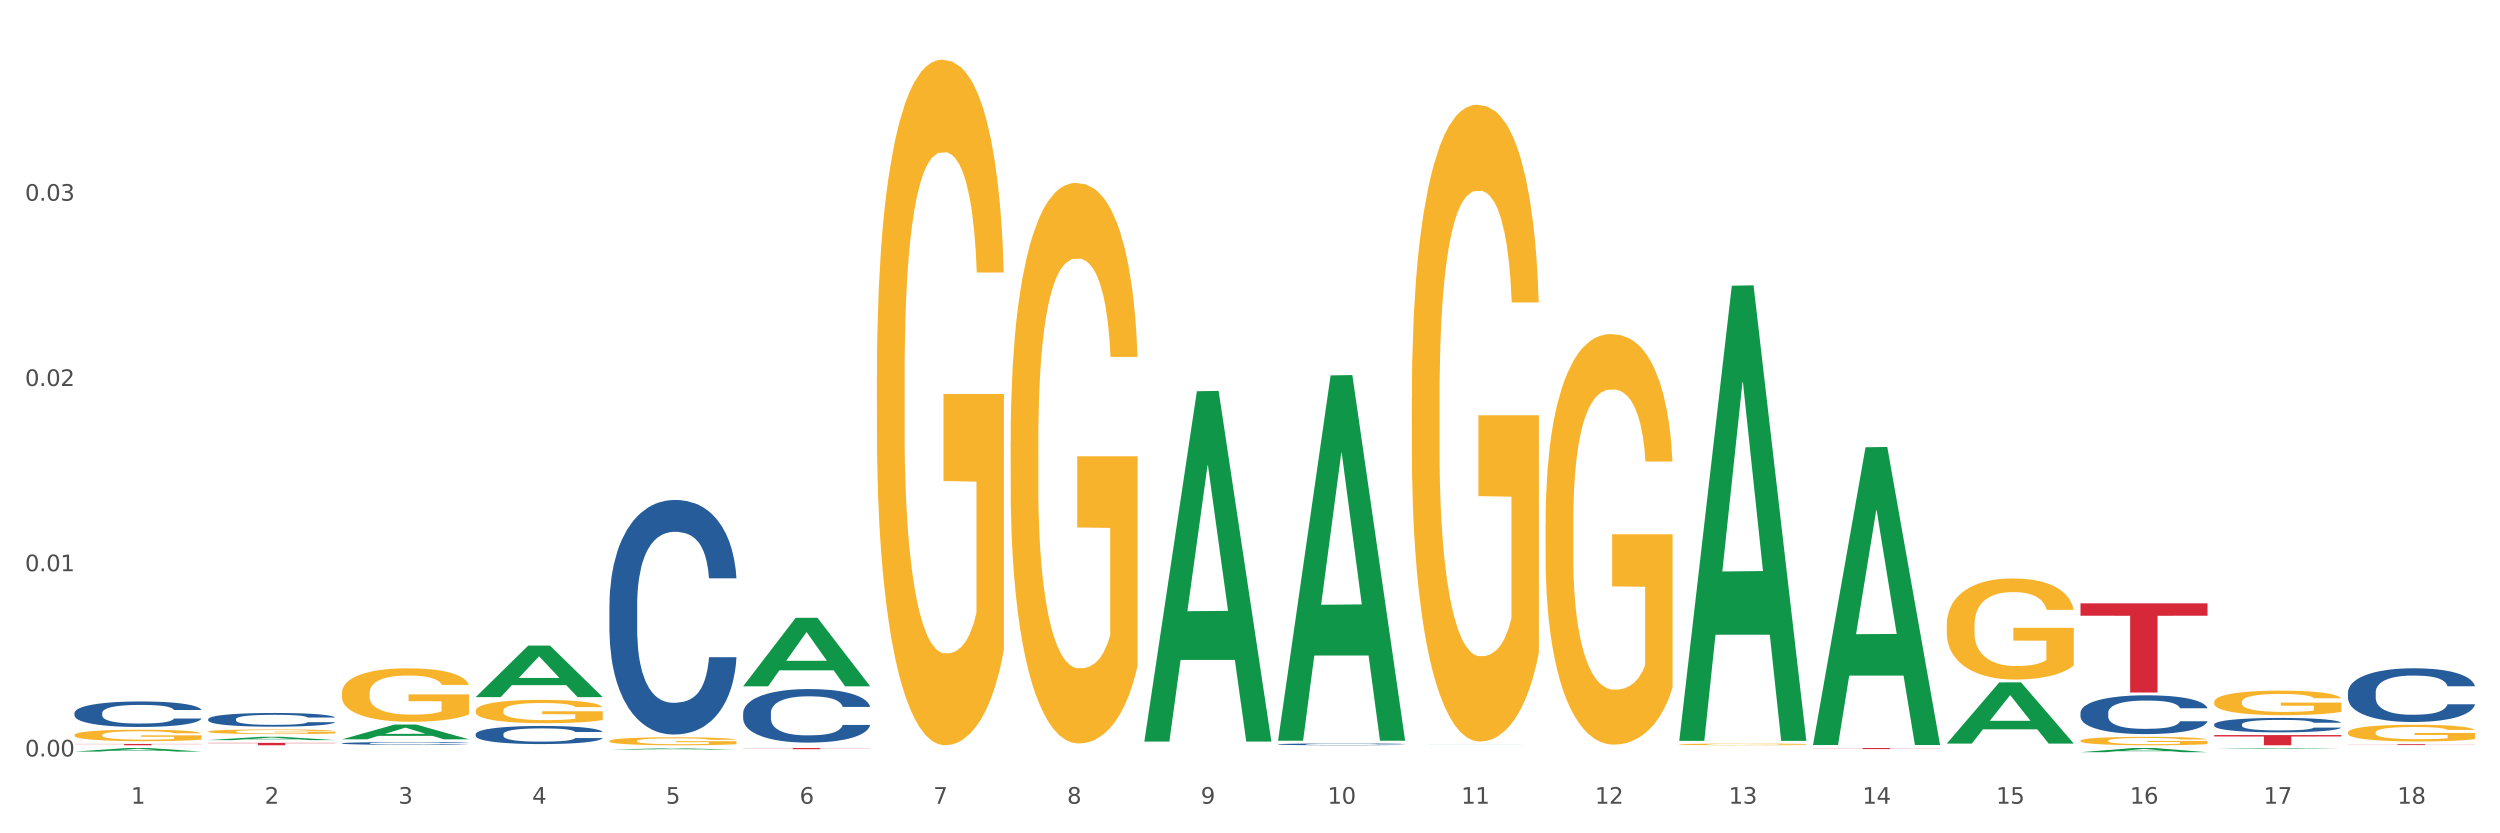 <?xml version="1.0" encoding="utf-8" standalone="no"?>
<!DOCTYPE svg PUBLIC "-//W3C//DTD SVG 1.1//EN"
  "http://www.w3.org/Graphics/SVG/1.1/DTD/svg11.dtd">
<svg xmlns:xlink="http://www.w3.org/1999/xlink" width="1080pt" height="360pt" viewBox="0 0 1080 360" xmlns="http://www.w3.org/2000/svg" version="1.1">
 <rect x="0" y="0" width="1080" height="360" fill="#333333" stroke="none"/>
 <defs>
  <style type="text/css">*{stroke-linejoin: round; stroke-linecap: butt}</style>
 </defs>
 <g id="figure_1">
  <g id="patch_1">
   <path d="M 0 360 
L 1080 360 
L 1080 0 
L 0 0 
z
" style="fill: #ffffff; stroke: #ffffff; stroke-linejoin: miter"/>
  </g>
  <g id="axes_1">
   <g id="matplotlib.axis_1">
    <g id="xtick_1">
     <g id="text_1">
      <!-- 1 -->
      <g style="fill: #4d4d4d" transform="translate(56.563 347.204) scale(0.096 -0.096)">
       <defs>
        <path id="DejaVuSans-31" d="M 794 531 
L 1825 531 
L 1825 4091 
L 703 3866 
L 703 4441 
L 1819 4666 
L 2450 4666 
L 2450 531 
L 3481 531 
L 3481 0 
L 794 0 
L 794 531 
z
" transform="scale(0.016)"/>
       </defs>
       <use xlink:href="#DejaVuSans-31"/>
      </g>
     </g>
    </g>
    <g id="xtick_2">
     <g id="text_2">
      <!-- 2 -->
      <g style="fill: #4d4d4d" transform="translate(114.336 347.204) scale(0.096 -0.096)">
       <defs>
        <path id="DejaVuSans-32" d="M 1228 531 
L 3431 531 
L 3431 0 
L 469 0 
L 469 531 
Q 828 903 1448 1529 
Q 2069 2156 2228 2338 
Q 2531 2678 2651 2914 
Q 2772 3150 2772 3378 
Q 2772 3750 2511 3984 
Q 2250 4219 1831 4219 
Q 1534 4219 1204 4116 
Q 875 4013 500 3803 
L 500 4441 
Q 881 4594 1212 4672 
Q 1544 4750 1819 4750 
Q 2544 4750 2975 4387 
Q 3406 4025 3406 3419 
Q 3406 3131 3298 2873 
Q 3191 2616 2906 2266 
Q 2828 2175 2409 1742 
Q 1991 1309 1228 531 
z
" transform="scale(0.016)"/>
       </defs>
       <use xlink:href="#DejaVuSans-32"/>
      </g>
     </g>
    </g>
    <g id="xtick_3">
     <g id="text_3">
      <!-- 3 -->
      <g style="fill: #4d4d4d" transform="translate(172.109 347.204) scale(0.096 -0.096)">
       <defs>
        <path id="DejaVuSans-33" d="M 2597 2516 
Q 3050 2419 3304 2112 
Q 3559 1806 3559 1356 
Q 3559 666 3084 287 
Q 2609 -91 1734 -91 
Q 1441 -91 1130 -33 
Q 819 25 488 141 
L 488 750 
Q 750 597 1062 519 
Q 1375 441 1716 441 
Q 2309 441 2620 675 
Q 2931 909 2931 1356 
Q 2931 1769 2642 2001 
Q 2353 2234 1838 2234 
L 1294 2234 
L 1294 2753 
L 1863 2753 
Q 2328 2753 2575 2939 
Q 2822 3125 2822 3475 
Q 2822 3834 2567 4026 
Q 2313 4219 1838 4219 
Q 1578 4219 1281 4162 
Q 984 4106 628 3988 
L 628 4550 
Q 988 4650 1302 4700 
Q 1616 4750 1894 4750 
Q 2613 4750 3031 4423 
Q 3450 4097 3450 3541 
Q 3450 3153 3228 2886 
Q 3006 2619 2597 2516 
z
" transform="scale(0.016)"/>
       </defs>
       <use xlink:href="#DejaVuSans-33"/>
      </g>
     </g>
    </g>
    <g id="xtick_4">
     <g id="text_4">
      <!-- 4 -->
      <g style="fill: #4d4d4d" transform="translate(229.882 347.204) scale(0.096 -0.096)">
       <defs>
        <path id="DejaVuSans-34" d="M 2419 4116 
L 825 1625 
L 2419 1625 
L 2419 4116 
z
M 2253 4666 
L 3047 4666 
L 3047 1625 
L 3713 1625 
L 3713 1100 
L 3047 1100 
L 3047 0 
L 2419 0 
L 2419 1100 
L 313 1100 
L 313 1709 
L 2253 4666 
z
" transform="scale(0.016)"/>
       </defs>
       <use xlink:href="#DejaVuSans-34"/>
      </g>
     </g>
    </g>
    <g id="xtick_5">
     <g id="text_5">
      <!-- 5 -->
      <g style="fill: #4d4d4d" transform="translate(287.655 347.204) scale(0.096 -0.096)">
       <defs>
        <path id="DejaVuSans-35" d="M 691 4666 
L 3169 4666 
L 3169 4134 
L 1269 4134 
L 1269 2991 
Q 1406 3038 1543 3061 
Q 1681 3084 1819 3084 
Q 2600 3084 3056 2656 
Q 3513 2228 3513 1497 
Q 3513 744 3044 326 
Q 2575 -91 1722 -91 
Q 1428 -91 1123 -41 
Q 819 9 494 109 
L 494 744 
Q 775 591 1075 516 
Q 1375 441 1709 441 
Q 2250 441 2565 725 
Q 2881 1009 2881 1497 
Q 2881 1984 2565 2268 
Q 2250 2553 1709 2553 
Q 1456 2553 1204 2497 
Q 953 2441 691 2322 
L 691 4666 
z
" transform="scale(0.016)"/>
       </defs>
       <use xlink:href="#DejaVuSans-35"/>
      </g>
     </g>
    </g>
    <g id="xtick_6">
     <g id="text_6">
      <!-- 6 -->
      <g style="fill: #4d4d4d" transform="translate(345.428 347.204) scale(0.096 -0.096)">
       <defs>
        <path id="DejaVuSans-36" d="M 2113 2584 
Q 1688 2584 1439 2293 
Q 1191 2003 1191 1497 
Q 1191 994 1439 701 
Q 1688 409 2113 409 
Q 2538 409 2786 701 
Q 3034 994 3034 1497 
Q 3034 2003 2786 2293 
Q 2538 2584 2113 2584 
z
M 3366 4563 
L 3366 3988 
Q 3128 4100 2886 4159 
Q 2644 4219 2406 4219 
Q 1781 4219 1451 3797 
Q 1122 3375 1075 2522 
Q 1259 2794 1537 2939 
Q 1816 3084 2150 3084 
Q 2853 3084 3261 2657 
Q 3669 2231 3669 1497 
Q 3669 778 3244 343 
Q 2819 -91 2113 -91 
Q 1303 -91 875 529 
Q 447 1150 447 2328 
Q 447 3434 972 4092 
Q 1497 4750 2381 4750 
Q 2619 4750 2861 4703 
Q 3103 4656 3366 4563 
z
" transform="scale(0.016)"/>
       </defs>
       <use xlink:href="#DejaVuSans-36"/>
      </g>
     </g>
    </g>
    <g id="xtick_7">
     <g id="text_7">
      <!-- 7 -->
      <g style="fill: #4d4d4d" transform="translate(403.201 347.204) scale(0.096 -0.096)">
       <defs>
        <path id="DejaVuSans-37" d="M 525 4666 
L 3525 4666 
L 3525 4397 
L 1831 0 
L 1172 0 
L 2766 4134 
L 525 4134 
L 525 4666 
z
" transform="scale(0.016)"/>
       </defs>
       <use xlink:href="#DejaVuSans-37"/>
      </g>
     </g>
    </g>
    <g id="xtick_8">
     <g id="text_8">
      <!-- 8 -->
      <g style="fill: #4d4d4d" transform="translate(460.974 347.204) scale(0.096 -0.096)">
       <defs>
        <path id="DejaVuSans-38" d="M 2034 2216 
Q 1584 2216 1326 1975 
Q 1069 1734 1069 1313 
Q 1069 891 1326 650 
Q 1584 409 2034 409 
Q 2484 409 2743 651 
Q 3003 894 3003 1313 
Q 3003 1734 2745 1975 
Q 2488 2216 2034 2216 
z
M 1403 2484 
Q 997 2584 770 2862 
Q 544 3141 544 3541 
Q 544 4100 942 4425 
Q 1341 4750 2034 4750 
Q 2731 4750 3128 4425 
Q 3525 4100 3525 3541 
Q 3525 3141 3298 2862 
Q 3072 2584 2669 2484 
Q 3125 2378 3379 2068 
Q 3634 1759 3634 1313 
Q 3634 634 3220 271 
Q 2806 -91 2034 -91 
Q 1263 -91 848 271 
Q 434 634 434 1313 
Q 434 1759 690 2068 
Q 947 2378 1403 2484 
z
M 1172 3481 
Q 1172 3119 1398 2916 
Q 1625 2713 2034 2713 
Q 2441 2713 2670 2916 
Q 2900 3119 2900 3481 
Q 2900 3844 2670 4047 
Q 2441 4250 2034 4250 
Q 1625 4250 1398 4047 
Q 1172 3844 1172 3481 
z
" transform="scale(0.016)"/>
       </defs>
       <use xlink:href="#DejaVuSans-38"/>
      </g>
     </g>
    </g>
    <g id="xtick_9">
     <g id="text_9">
      <!-- 9 -->
      <g style="fill: #4d4d4d" transform="translate(518.747 347.204) scale(0.096 -0.096)">
       <defs>
        <path id="DejaVuSans-39" d="M 703 97 
L 703 672 
Q 941 559 1184 500 
Q 1428 441 1663 441 
Q 2288 441 2617 861 
Q 2947 1281 2994 2138 
Q 2813 1869 2534 1725 
Q 2256 1581 1919 1581 
Q 1219 1581 811 2004 
Q 403 2428 403 3163 
Q 403 3881 828 4315 
Q 1253 4750 1959 4750 
Q 2769 4750 3195 4129 
Q 3622 3509 3622 2328 
Q 3622 1225 3098 567 
Q 2575 -91 1691 -91 
Q 1453 -91 1209 -44 
Q 966 3 703 97 
z
M 1959 2075 
Q 2384 2075 2632 2365 
Q 2881 2656 2881 3163 
Q 2881 3666 2632 3958 
Q 2384 4250 1959 4250 
Q 1534 4250 1286 3958 
Q 1038 3666 1038 3163 
Q 1038 2656 1286 2365 
Q 1534 2075 1959 2075 
z
" transform="scale(0.016)"/>
       </defs>
       <use xlink:href="#DejaVuSans-39"/>
      </g>
     </g>
    </g>
    <g id="xtick_10">
     <g id="text_10">
      <!-- 10 -->
      <g style="fill: #4d4d4d" transform="translate(573.466 347.204) scale(0.096 -0.096)">
       <defs>
        <path id="DejaVuSans-30" d="M 2034 4250 
Q 1547 4250 1301 3770 
Q 1056 3291 1056 2328 
Q 1056 1369 1301 889 
Q 1547 409 2034 409 
Q 2525 409 2770 889 
Q 3016 1369 3016 2328 
Q 3016 3291 2770 3770 
Q 2525 4250 2034 4250 
z
M 2034 4750 
Q 2819 4750 3233 4129 
Q 3647 3509 3647 2328 
Q 3647 1150 3233 529 
Q 2819 -91 2034 -91 
Q 1250 -91 836 529 
Q 422 1150 422 2328 
Q 422 3509 836 4129 
Q 1250 4750 2034 4750 
z
" transform="scale(0.016)"/>
       </defs>
       <use xlink:href="#DejaVuSans-31"/>
       <use xlink:href="#DejaVuSans-30" transform="translate(63.623 0)"/>
      </g>
     </g>
    </g>
    <g id="xtick_11">
     <g id="text_11">
      <!-- 11 -->
      <g style="fill: #4d4d4d" transform="translate(631.239 347.204) scale(0.096 -0.096)">
       <use xlink:href="#DejaVuSans-31"/>
       <use xlink:href="#DejaVuSans-31" transform="translate(63.623 0)"/>
      </g>
     </g>
    </g>
    <g id="xtick_12">
     <g id="text_12">
      <!-- 12 -->
      <g style="fill: #4d4d4d" transform="translate(689.012 347.204) scale(0.096 -0.096)">
       <use xlink:href="#DejaVuSans-31"/>
       <use xlink:href="#DejaVuSans-32" transform="translate(63.623 0)"/>
      </g>
     </g>
    </g>
    <g id="xtick_13">
     <g id="text_13">
      <!-- 13 -->
      <g style="fill: #4d4d4d" transform="translate(746.785 347.204) scale(0.096 -0.096)">
       <use xlink:href="#DejaVuSans-31"/>
       <use xlink:href="#DejaVuSans-33" transform="translate(63.623 0)"/>
      </g>
     </g>
    </g>
    <g id="xtick_14">
     <g id="text_14">
      <!-- 14 -->
      <g style="fill: #4d4d4d" transform="translate(804.558 347.204) scale(0.096 -0.096)">
       <use xlink:href="#DejaVuSans-31"/>
       <use xlink:href="#DejaVuSans-34" transform="translate(63.623 0)"/>
      </g>
     </g>
    </g>
    <g id="xtick_15">
     <g id="text_15">
      <!-- 15 -->
      <g style="fill: #4d4d4d" transform="translate(862.331 347.204) scale(0.096 -0.096)">
       <use xlink:href="#DejaVuSans-31"/>
       <use xlink:href="#DejaVuSans-35" transform="translate(63.623 0)"/>
      </g>
     </g>
    </g>
    <g id="xtick_16">
     <g id="text_16">
      <!-- 16 -->
      <g style="fill: #4d4d4d" transform="translate(920.104 347.204) scale(0.096 -0.096)">
       <use xlink:href="#DejaVuSans-31"/>
       <use xlink:href="#DejaVuSans-36" transform="translate(63.623 0)"/>
      </g>
     </g>
    </g>
    <g id="xtick_17">
     <g id="text_17">
      <!-- 17 -->
      <g style="fill: #4d4d4d" transform="translate(977.877 347.204) scale(0.096 -0.096)">
       <use xlink:href="#DejaVuSans-31"/>
       <use xlink:href="#DejaVuSans-37" transform="translate(63.623 0)"/>
      </g>
     </g>
    </g>
    <g id="xtick_18">
     <g id="text_18">
      <!-- 18 -->
      <g style="fill: #4d4d4d" transform="translate(1035.65 347.204) scale(0.096 -0.096)">
       <use xlink:href="#DejaVuSans-31"/>
       <use xlink:href="#DejaVuSans-38" transform="translate(63.623 0)"/>
      </g>
     </g>
    </g>
    <g id="xtick_19"/>
    <g id="xtick_20"/>
    <g id="xtick_21"/>
    <g id="xtick_22"/>
    <g id="xtick_23"/>
    <g id="xtick_24"/>
    <g id="xtick_25"/>
    <g id="xtick_26"/>
    <g id="xtick_27"/>
    <g id="xtick_28"/>
    <g id="xtick_29"/>
    <g id="xtick_30"/>
    <g id="xtick_31"/>
    <g id="xtick_32"/>
    <g id="xtick_33"/>
    <g id="xtick_34"/>
    <g id="xtick_35"/>
   </g>
   <g id="matplotlib.axis_2">
    <g id="ytick_1">
     <g id="text_19">
      <!-- 0.00 -->
      <g style="fill: #4d4d4d" transform="translate(10.8 326.795) scale(0.096 -0.096)">
       <defs>
        <path id="DejaVuSans-2e" d="M 684 794 
L 1344 794 
L 1344 0 
L 684 0 
L 684 794 
z
" transform="scale(0.016)"/>
       </defs>
       <use xlink:href="#DejaVuSans-30"/>
       <use xlink:href="#DejaVuSans-2e" transform="translate(63.623 0)"/>
       <use xlink:href="#DejaVuSans-30" transform="translate(95.41 0)"/>
       <use xlink:href="#DejaVuSans-30" transform="translate(159.033 0)"/>
      </g>
     </g>
    </g>
    <g id="ytick_2">
     <g id="text_20">
      <!-- 0.01 -->
      <g style="fill: #4d4d4d" transform="translate(10.8 246.769) scale(0.096 -0.096)">
       <use xlink:href="#DejaVuSans-30"/>
       <use xlink:href="#DejaVuSans-2e" transform="translate(63.623 0)"/>
       <use xlink:href="#DejaVuSans-30" transform="translate(95.41 0)"/>
       <use xlink:href="#DejaVuSans-31" transform="translate(159.033 0)"/>
      </g>
     </g>
    </g>
    <g id="ytick_3">
     <g id="text_21">
      <!-- 0.02 -->
      <g style="fill: #4d4d4d" transform="translate(10.8 166.742) scale(0.096 -0.096)">
       <use xlink:href="#DejaVuSans-30"/>
       <use xlink:href="#DejaVuSans-2e" transform="translate(63.623 0)"/>
       <use xlink:href="#DejaVuSans-30" transform="translate(95.41 0)"/>
       <use xlink:href="#DejaVuSans-32" transform="translate(159.033 0)"/>
      </g>
     </g>
    </g>
    <g id="ytick_4">
     <g id="text_22">
      <!-- 0.03 -->
      <g style="fill: #4d4d4d" transform="translate(10.8 86.716) scale(0.096 -0.096)">
       <use xlink:href="#DejaVuSans-30"/>
       <use xlink:href="#DejaVuSans-2e" transform="translate(63.623 0)"/>
       <use xlink:href="#DejaVuSans-30" transform="translate(95.41 0)"/>
       <use xlink:href="#DejaVuSans-33" transform="translate(159.033 0)"/>
      </g>
     </g>
    </g>
    <g id="ytick_5"/>
    <g id="ytick_6"/>
    <g id="ytick_7"/>
    <g id="ytick_8"/>
   </g>
   <g id="PolyCollection_1">
    <path d="M 147.721 299.396 
L 147.786 299.375 
L 147.786 298.616 
L 147.915 297.963 
L 148.563 296.381 
L 149.535 295.074 
L 150.248 294.378 
L 150.961 293.809 
L 151.803 293.239 
L 152.84 292.649 
L 154.719 291.784 
L 155.886 291.342 
L 157.311 290.878 
L 159.903 290.203 
L 161.782 289.823 
L 163.726 289.507 
L 166.901 289.128 
L 168.975 288.959 
L 171.178 288.832 
L 173.835 288.748 
L 175.844 288.727 
L 180.25 288.79 
L 184.008 288.98 
L 185.822 289.128 
L 188.155 289.381 
L 189.386 289.549 
L 191.395 289.887 
L 193.469 290.329 
L 194.894 290.709 
L 197.033 291.426 
L 198.653 292.143 
L 200.143 293.028 
L 200.921 293.64 
L 201.504 294.209 
L 202.022 294.863 
L 202.54 295.896 
L 190.877 295.896 
L 190.423 295.158 
L 189.71 294.462 
L 188.674 293.788 
L 187.766 293.366 
L 186.211 292.839 
L 184.786 292.501 
L 183.295 292.248 
L 181.481 292.037 
L 180.055 291.932 
L 178.047 291.848 
L 174.094 291.869 
L 171.437 292.037 
L 169.623 292.248 
L 168.456 292.438 
L 167.42 292.649 
L 166.253 292.944 
L 164.893 293.387 
L 163.921 293.788 
L 162.949 294.294 
L 162.171 294.8 
L 161.458 295.39 
L 160.875 296.023 
L 160.421 296.676 
L 160.033 297.478 
L 159.709 298.806 
L 159.709 301.695 
L 159.838 302.348 
L 160.162 303.213 
L 160.551 303.867 
L 161.199 304.647 
L 161.782 305.174 
L 162.884 305.933 
L 164.115 306.566 
L 165.087 306.966 
L 166.059 307.304 
L 167.744 307.768 
L 169.623 308.147 
L 171.243 308.379 
L 173.446 308.59 
L 174.936 308.674 
L 176.232 308.716 
L 179.407 308.716 
L 181.675 308.653 
L 184.203 308.506 
L 186.146 308.316 
L 187.766 308.084 
L 189.581 307.704 
L 190.747 307.346 
L 190.747 302.939 
L 176.491 302.918 
L 176.491 299.987 
L 202.605 299.987 
L 202.605 308.59 
L 201.504 309.033 
L 200.273 309.433 
L 198.977 309.792 
L 197.033 310.235 
L 194.7 310.656 
L 192.626 310.952 
L 190.423 311.205 
L 187.831 311.437 
L 184.462 311.647 
L 182.388 311.732 
L 179.796 311.795 
L 176.751 311.816 
L 174.094 311.774 
L 171.502 311.668 
L 168.78 311.479 
L 166.124 311.205 
L 164.115 310.93 
L 162.106 310.593 
L 159.968 310.15 
L 158.283 309.729 
L 156.987 309.349 
L 155.562 308.864 
L 154.006 308.231 
L 152.84 307.662 
L 151.803 307.072 
L 150.702 306.313 
L 149.924 305.659 
L 149.147 304.837 
L 148.693 304.225 
L 148.175 303.276 
L 147.786 301.948 
L 147.721 299.396 
z
" clip-path="url(#pdb158681eb)" style="fill: #f7b32b"/>
    <path d="M 205.494 307.008 
L 205.559 306.998 
L 205.559 306.667 
L 205.688 306.382 
L 206.336 305.692 
L 207.308 305.122 
L 208.021 304.819 
L 208.734 304.571 
L 209.576 304.322 
L 210.613 304.065 
L 212.492 303.688 
L 213.659 303.495 
L 215.084 303.292 
L 217.676 302.998 
L 219.555 302.832 
L 221.499 302.695 
L 224.674 302.529 
L 226.748 302.455 
L 228.951 302.4 
L 231.608 302.363 
L 233.616 302.354 
L 238.023 302.382 
L 241.781 302.465 
L 243.595 302.529 
L 245.928 302.639 
L 247.159 302.713 
L 249.168 302.86 
L 251.242 303.053 
L 252.667 303.219 
L 254.806 303.531 
L 256.426 303.844 
L 257.916 304.23 
L 258.694 304.497 
L 259.277 304.745 
L 259.795 305.03 
L 260.313 305.481 
L 248.65 305.481 
L 248.196 305.159 
L 247.483 304.856 
L 246.447 304.561 
L 245.539 304.377 
L 243.984 304.148 
L 242.559 304 
L 241.068 303.89 
L 239.254 303.798 
L 237.828 303.752 
L 235.82 303.715 
L 231.867 303.724 
L 229.21 303.798 
L 227.396 303.89 
L 226.229 303.973 
L 225.193 304.065 
L 224.026 304.193 
L 222.666 304.387 
L 221.694 304.561 
L 220.722 304.782 
L 219.944 305.003 
L 219.231 305.26 
L 218.648 305.536 
L 218.194 305.821 
L 217.806 306.171 
L 217.482 306.75 
L 217.482 308.01 
L 217.611 308.295 
L 217.935 308.672 
L 218.324 308.957 
L 218.972 309.297 
L 219.555 309.527 
L 220.657 309.858 
L 221.888 310.134 
L 222.86 310.309 
L 223.832 310.456 
L 225.517 310.658 
L 227.396 310.824 
L 229.016 310.925 
L 231.219 311.017 
L 232.709 311.054 
L 234.005 311.072 
L 237.18 311.072 
L 239.448 311.045 
L 241.975 310.98 
L 243.919 310.897 
L 245.539 310.796 
L 247.354 310.631 
L 248.52 310.474 
L 248.52 308.552 
L 234.264 308.543 
L 234.264 307.265 
L 260.378 307.265 
L 260.378 311.017 
L 259.277 311.21 
L 258.046 311.385 
L 256.75 311.541 
L 254.806 311.734 
L 252.473 311.918 
L 250.399 312.047 
L 248.196 312.157 
L 245.604 312.259 
L 242.235 312.35 
L 240.161 312.387 
L 237.569 312.415 
L 234.524 312.424 
L 231.867 312.406 
L 229.275 312.36 
L 226.553 312.277 
L 223.897 312.157 
L 221.888 312.038 
L 219.879 311.891 
L 217.741 311.698 
L 216.056 311.514 
L 214.76 311.348 
L 213.335 311.137 
L 211.779 310.861 
L 210.613 310.612 
L 209.576 310.355 
L 208.475 310.024 
L 207.697 309.739 
L 206.92 309.38 
L 206.466 309.113 
L 205.948 308.7 
L 205.559 308.12 
L 205.494 307.008 
z
" clip-path="url(#pdb158681eb)" style="fill: #f7b32b"/>
    <path d="M 263.267 320.103 
L 263.332 320.1 
L 263.332 319.986 
L 263.461 319.889 
L 264.109 319.652 
L 265.081 319.457 
L 265.794 319.353 
L 266.507 319.268 
L 267.349 319.183 
L 268.386 319.095 
L 270.265 318.966 
L 271.432 318.9 
L 272.857 318.83 
L 275.449 318.73 
L 277.328 318.673 
L 279.272 318.626 
L 282.447 318.569 
L 284.521 318.544 
L 286.724 318.525 
L 289.381 318.512 
L 291.389 318.509 
L 295.796 318.518 
L 299.554 318.547 
L 301.368 318.569 
L 303.701 318.607 
L 304.932 318.632 
L 306.941 318.682 
L 309.015 318.748 
L 310.44 318.805 
L 312.579 318.912 
L 314.199 319.019 
L 315.689 319.152 
L 316.466 319.243 
L 317.05 319.328 
L 317.568 319.426 
L 318.086 319.58 
L 306.423 319.58 
L 305.969 319.47 
L 305.256 319.366 
L 304.22 319.265 
L 303.312 319.202 
L 301.757 319.123 
L 300.332 319.073 
L 298.841 319.035 
L 297.027 319.004 
L 295.601 318.988 
L 293.593 318.975 
L 289.64 318.978 
L 286.983 319.004 
L 285.169 319.035 
L 284.002 319.063 
L 282.966 319.095 
L 281.799 319.139 
L 280.439 319.205 
L 279.467 319.265 
L 278.495 319.341 
L 277.717 319.416 
L 277.004 319.504 
L 276.421 319.599 
L 275.967 319.697 
L 275.579 319.816 
L 275.255 320.015 
L 275.255 320.446 
L 275.384 320.544 
L 275.708 320.673 
L 276.097 320.771 
L 276.745 320.887 
L 277.328 320.966 
L 278.43 321.079 
L 279.661 321.174 
L 280.633 321.234 
L 281.605 321.284 
L 283.29 321.353 
L 285.169 321.41 
L 286.789 321.445 
L 288.992 321.476 
L 290.482 321.489 
L 291.778 321.495 
L 294.953 321.495 
L 297.221 321.486 
L 299.748 321.464 
L 301.692 321.435 
L 303.312 321.401 
L 305.127 321.344 
L 306.293 321.29 
L 306.293 320.632 
L 292.037 320.629 
L 292.037 320.191 
L 318.151 320.191 
L 318.151 321.476 
L 317.05 321.542 
L 315.819 321.602 
L 314.523 321.656 
L 312.579 321.722 
L 310.246 321.785 
L 308.172 321.829 
L 305.969 321.867 
L 303.377 321.902 
L 300.008 321.933 
L 297.934 321.946 
L 295.342 321.955 
L 292.297 321.958 
L 289.64 321.952 
L 287.048 321.936 
L 284.326 321.908 
L 281.67 321.867 
L 279.661 321.826 
L 277.652 321.776 
L 275.514 321.709 
L 273.829 321.646 
L 272.533 321.59 
L 271.108 321.517 
L 269.552 321.423 
L 268.386 321.338 
L 267.349 321.249 
L 266.248 321.136 
L 265.47 321.038 
L 264.692 320.916 
L 264.239 320.824 
L 263.721 320.682 
L 263.332 320.484 
L 263.267 320.103 
z
" clip-path="url(#pdb158681eb)" style="fill: #f7b32b"/>
    <path d="M 725.451 321.57 
L 725.516 321.569 
L 725.516 321.546 
L 725.645 321.525 
L 726.293 321.476 
L 727.265 321.435 
L 727.978 321.413 
L 728.691 321.396 
L 729.533 321.378 
L 730.57 321.359 
L 732.449 321.332 
L 733.615 321.318 
L 735.041 321.304 
L 737.633 321.283 
L 739.512 321.271 
L 741.456 321.261 
L 744.631 321.249 
L 746.705 321.244 
L 748.908 321.24 
L 751.565 321.237 
L 753.573 321.237 
L 757.98 321.239 
L 761.738 321.245 
L 763.552 321.249 
L 765.885 321.257 
L 767.116 321.262 
L 769.125 321.273 
L 771.199 321.287 
L 772.624 321.299 
L 774.762 321.321 
L 776.382 321.343 
L 777.873 321.371 
L 778.65 321.39 
L 779.234 321.408 
L 779.752 321.428 
L 780.27 321.461 
L 768.607 321.461 
L 768.153 321.438 
L 767.44 321.416 
L 766.403 321.395 
L 765.496 321.382 
L 763.941 321.365 
L 762.516 321.355 
L 761.025 321.347 
L 759.211 321.34 
L 757.785 321.337 
L 755.776 321.334 
L 751.824 321.335 
L 749.167 321.34 
L 747.353 321.347 
L 746.186 321.353 
L 745.15 321.359 
L 743.983 321.368 
L 742.622 321.382 
L 741.65 321.395 
L 740.678 321.411 
L 739.901 321.426 
L 739.188 321.445 
L 738.605 321.465 
L 738.151 321.485 
L 737.762 321.51 
L 737.438 321.552 
L 737.438 321.642 
L 737.568 321.662 
L 737.892 321.689 
L 738.281 321.71 
L 738.929 321.734 
L 739.512 321.751 
L 740.614 321.774 
L 741.845 321.794 
L 742.817 321.807 
L 743.789 321.817 
L 745.474 321.832 
L 747.353 321.844 
L 748.973 321.851 
L 751.176 321.857 
L 752.666 321.86 
L 753.962 321.861 
L 757.137 321.861 
L 759.405 321.859 
L 761.932 321.855 
L 763.876 321.849 
L 765.496 321.842 
L 767.311 321.83 
L 768.477 321.819 
L 768.477 321.681 
L 754.221 321.68 
L 754.221 321.589 
L 780.335 321.589 
L 780.335 321.857 
L 779.234 321.871 
L 778.002 321.884 
L 776.706 321.895 
L 774.762 321.909 
L 772.43 321.922 
L 770.356 321.931 
L 768.153 321.939 
L 765.561 321.946 
L 762.192 321.953 
L 760.118 321.956 
L 757.526 321.958 
L 754.48 321.958 
L 751.824 321.957 
L 749.232 321.954 
L 746.51 321.948 
L 743.854 321.939 
L 741.845 321.931 
L 739.836 321.92 
L 737.698 321.906 
L 736.013 321.893 
L 734.717 321.881 
L 733.291 321.866 
L 731.736 321.846 
L 730.57 321.828 
L 729.533 321.81 
L 728.431 321.786 
L 727.654 321.766 
L 726.876 321.74 
L 726.423 321.721 
L 725.904 321.691 
L 725.516 321.65 
L 725.451 321.57 
z
" clip-path="url(#pdb158681eb)" style="fill: #f7b32b"/>
    <path d="M 667.678 226.265 
L 667.743 226.103 
L 667.743 220.271 
L 667.872 215.249 
L 668.52 203.099 
L 669.492 193.055 
L 670.205 187.709 
L 670.918 183.335 
L 671.76 178.961 
L 672.797 174.425 
L 674.676 167.783 
L 675.842 164.381 
L 677.268 160.817 
L 679.86 155.633 
L 681.739 152.717 
L 683.683 150.287 
L 686.858 147.371 
L 688.932 146.075 
L 691.135 145.103 
L 693.792 144.455 
L 695.8 144.293 
L 700.207 144.779 
L 703.965 146.237 
L 705.779 147.371 
L 708.112 149.315 
L 709.343 150.611 
L 711.352 153.203 
L 713.426 156.605 
L 714.851 159.521 
L 716.989 165.029 
L 718.609 170.537 
L 720.1 177.341 
L 720.877 182.039 
L 721.461 186.413 
L 721.979 191.435 
L 722.497 199.373 
L 710.834 199.373 
L 710.38 193.703 
L 709.667 188.357 
L 708.63 183.173 
L 707.723 179.933 
L 706.168 175.883 
L 704.743 173.291 
L 703.252 171.347 
L 701.438 169.727 
L 700.012 168.917 
L 698.003 168.269 
L 694.051 168.431 
L 691.394 169.727 
L 689.58 171.347 
L 688.413 172.805 
L 687.377 174.425 
L 686.21 176.693 
L 684.849 180.095 
L 683.877 183.173 
L 682.905 187.061 
L 682.128 190.949 
L 681.415 195.485 
L 680.832 200.345 
L 680.378 205.367 
L 679.99 211.523 
L 679.666 221.729 
L 679.666 243.923 
L 679.795 248.945 
L 680.119 255.587 
L 680.508 260.609 
L 681.156 266.603 
L 681.739 270.653 
L 682.841 276.485 
L 684.072 281.345 
L 685.044 284.423 
L 686.016 287.015 
L 687.701 290.579 
L 689.58 293.495 
L 691.2 295.277 
L 693.403 296.897 
L 694.893 297.545 
L 696.189 297.869 
L 699.364 297.869 
L 701.632 297.383 
L 704.159 296.249 
L 706.103 294.791 
L 707.723 293.009 
L 709.538 290.093 
L 710.704 287.339 
L 710.704 253.481 
L 696.448 253.319 
L 696.448 230.801 
L 722.562 230.801 
L 722.562 296.897 
L 721.461 300.299 
L 720.229 303.377 
L 718.933 306.131 
L 716.989 309.533 
L 714.657 312.773 
L 712.583 315.041 
L 710.38 316.985 
L 707.788 318.767 
L 704.419 320.387 
L 702.345 321.035 
L 699.753 321.521 
L 696.708 321.683 
L 694.051 321.359 
L 691.459 320.549 
L 688.737 319.091 
L 686.081 316.985 
L 684.072 314.879 
L 682.063 312.287 
L 679.925 308.885 
L 678.24 305.645 
L 676.944 302.729 
L 675.518 299.003 
L 673.963 294.143 
L 672.797 289.769 
L 671.76 285.233 
L 670.659 279.401 
L 669.881 274.379 
L 669.103 268.061 
L 668.65 263.363 
L 668.131 256.073 
L 667.743 245.867 
L 667.678 226.265 
z
" clip-path="url(#pdb158681eb)" style="fill: #f7b32b"/>
    <path d="M 609.905 172.361 
L 609.97 172.11 
L 609.97 163.064 
L 610.099 155.275 
L 610.747 136.431 
L 611.719 120.853 
L 612.432 112.561 
L 613.145 105.777 
L 613.987 98.993 
L 615.024 91.958 
L 616.903 81.657 
L 618.069 76.38 
L 619.495 70.852 
L 622.087 62.812 
L 623.966 58.289 
L 625.91 54.521 
L 629.085 49.998 
L 631.159 47.988 
L 633.362 46.48 
L 636.019 45.475 
L 638.027 45.224 
L 642.434 45.978 
L 646.192 48.239 
L 648.006 49.998 
L 650.339 53.013 
L 651.57 55.023 
L 653.579 59.043 
L 655.653 64.32 
L 657.078 68.842 
L 659.216 77.385 
L 660.836 85.928 
L 662.327 96.481 
L 663.104 103.767 
L 663.688 110.551 
L 664.206 118.34 
L 664.724 130.652 
L 653.061 130.652 
L 652.607 121.858 
L 651.894 113.566 
L 650.857 105.526 
L 649.95 100.501 
L 648.395 94.219 
L 646.97 90.199 
L 645.479 87.184 
L 643.665 84.672 
L 642.239 83.415 
L 640.231 82.41 
L 636.278 82.662 
L 633.621 84.672 
L 631.807 87.184 
L 630.64 89.446 
L 629.604 91.958 
L 628.437 95.476 
L 627.076 100.752 
L 626.104 105.526 
L 625.132 111.556 
L 624.355 117.587 
L 623.642 124.622 
L 623.059 132.16 
L 622.605 139.949 
L 622.217 149.496 
L 621.893 165.326 
L 621.893 199.748 
L 622.022 207.537 
L 622.346 217.839 
L 622.735 225.628 
L 623.383 234.925 
L 623.966 241.206 
L 625.068 250.251 
L 626.299 257.789 
L 627.271 262.563 
L 628.243 266.583 
L 629.928 272.111 
L 631.807 276.634 
L 633.427 279.397 
L 635.63 281.91 
L 637.12 282.915 
L 638.416 283.418 
L 641.591 283.418 
L 643.859 282.664 
L 646.386 280.905 
L 648.33 278.644 
L 649.95 275.88 
L 651.765 271.357 
L 652.931 267.086 
L 652.931 214.573 
L 638.675 214.321 
L 638.675 179.396 
L 664.789 179.396 
L 664.789 281.91 
L 663.688 287.186 
L 662.456 291.96 
L 661.16 296.232 
L 659.216 301.508 
L 656.884 306.533 
L 654.81 310.051 
L 652.607 313.066 
L 650.015 315.83 
L 646.646 318.343 
L 644.572 319.348 
L 641.98 320.101 
L 638.935 320.353 
L 636.278 319.85 
L 633.686 318.594 
L 630.964 316.333 
L 628.308 313.066 
L 626.299 309.8 
L 624.29 305.78 
L 622.152 300.503 
L 620.467 295.478 
L 619.171 290.955 
L 617.745 285.176 
L 616.19 277.639 
L 615.024 270.855 
L 613.987 263.819 
L 612.886 254.774 
L 612.108 246.985 
L 611.33 237.186 
L 610.877 229.899 
L 610.358 218.593 
L 609.97 202.763 
L 609.905 172.361 
z
" clip-path="url(#pdb158681eb)" style="fill: #f7b32b"/>
    <path d="M 436.586 190.914 
L 436.651 190.692 
L 436.651 182.73 
L 436.78 175.873 
L 437.428 159.284 
L 438.4 145.571 
L 439.113 138.272 
L 439.826 132.3 
L 440.668 126.328 
L 441.705 120.135 
L 443.584 111.067 
L 444.75 106.422 
L 446.176 101.556 
L 448.768 94.478 
L 450.647 90.497 
L 452.591 87.179 
L 455.766 83.198 
L 457.84 81.428 
L 460.043 80.101 
L 462.7 79.216 
L 464.708 78.995 
L 469.115 79.659 
L 472.873 81.649 
L 474.687 83.198 
L 477.02 85.852 
L 478.251 87.621 
L 480.26 91.16 
L 482.334 95.805 
L 483.759 99.786 
L 485.898 107.307 
L 487.517 114.827 
L 489.008 124.116 
L 489.785 130.531 
L 490.369 136.503 
L 490.887 143.359 
L 491.405 154.197 
L 479.742 154.197 
L 479.288 146.456 
L 478.575 139.157 
L 477.539 132.079 
L 476.631 127.655 
L 475.076 122.126 
L 473.651 118.587 
L 472.16 115.933 
L 470.346 113.721 
L 468.92 112.615 
L 466.912 111.73 
L 462.959 111.951 
L 460.302 113.721 
L 458.488 115.933 
L 457.321 117.923 
L 456.285 120.135 
L 455.118 123.232 
L 453.757 127.877 
L 452.785 132.079 
L 451.814 137.387 
L 451.036 142.696 
L 450.323 148.889 
L 449.74 155.524 
L 449.286 162.381 
L 448.898 170.786 
L 448.574 184.721 
L 448.574 215.023 
L 448.703 221.879 
L 449.027 230.948 
L 449.416 237.804 
L 450.064 245.988 
L 450.647 251.518 
L 451.749 259.48 
L 452.98 266.116 
L 453.952 270.318 
L 454.924 273.857 
L 456.609 278.723 
L 458.488 282.705 
L 460.108 285.138 
L 462.311 287.349 
L 463.801 288.234 
L 465.097 288.676 
L 468.272 288.676 
L 470.54 288.013 
L 473.067 286.465 
L 475.011 284.474 
L 476.631 282.041 
L 478.446 278.06 
L 479.612 274.3 
L 479.612 228.072 
L 465.356 227.851 
L 465.356 197.107 
L 491.47 197.107 
L 491.47 287.349 
L 490.369 291.994 
L 489.137 296.197 
L 487.841 299.957 
L 485.898 304.602 
L 483.565 309.025 
L 481.491 312.122 
L 479.288 314.776 
L 476.696 317.209 
L 473.327 319.421 
L 471.253 320.306 
L 468.661 320.969 
L 465.616 321.19 
L 462.959 320.748 
L 460.367 319.642 
L 457.645 317.651 
L 454.989 314.776 
L 452.98 311.901 
L 450.971 308.362 
L 448.833 303.717 
L 447.148 299.293 
L 445.852 295.312 
L 444.426 290.225 
L 442.871 283.589 
L 441.705 277.617 
L 440.668 271.424 
L 439.567 263.462 
L 438.789 256.605 
L 438.011 247.979 
L 437.558 241.565 
L 437.039 231.611 
L 436.651 217.677 
L 436.586 190.914 
z
" clip-path="url(#pdb158681eb)" style="fill: #f7b32b"/>
    <path d="M 840.997 270.083 
L 841.062 270.044 
L 841.062 268.608 
L 841.191 267.371 
L 841.839 264.38 
L 842.811 261.907 
L 843.524 260.591 
L 844.237 259.514 
L 845.079 258.438 
L 846.116 257.321 
L 847.995 255.686 
L 849.161 254.848 
L 850.587 253.971 
L 853.179 252.694 
L 855.058 251.976 
L 857.002 251.378 
L 860.177 250.66 
L 862.251 250.341 
L 864.454 250.102 
L 867.111 249.942 
L 869.119 249.903 
L 873.526 250.022 
L 877.284 250.381 
L 879.098 250.66 
L 881.431 251.139 
L 882.662 251.458 
L 884.671 252.096 
L 886.744 252.934 
L 888.17 253.652 
L 890.308 255.008 
L 891.928 256.364 
L 893.419 258.039 
L 894.196 259.195 
L 894.779 260.272 
L 895.298 261.509 
L 895.816 263.463 
L 884.153 263.463 
L 883.699 262.067 
L 882.986 260.751 
L 881.949 259.474 
L 881.042 258.677 
L 879.487 257.68 
L 878.061 257.042 
L 876.571 256.563 
L 874.757 256.164 
L 873.331 255.965 
L 871.322 255.805 
L 867.37 255.845 
L 864.713 256.164 
L 862.899 256.563 
L 861.732 256.922 
L 860.695 257.321 
L 859.529 257.879 
L 858.168 258.717 
L 857.196 259.474 
L 856.224 260.432 
L 855.447 261.389 
L 854.734 262.506 
L 854.151 263.702 
L 853.697 264.938 
L 853.308 266.454 
L 852.984 268.967 
L 852.984 274.431 
L 853.114 275.667 
L 853.438 277.302 
L 853.827 278.539 
L 854.475 280.014 
L 855.058 281.011 
L 856.16 282.447 
L 857.391 283.644 
L 858.363 284.401 
L 859.335 285.04 
L 861.019 285.917 
L 862.899 286.635 
L 864.519 287.074 
L 866.722 287.472 
L 868.212 287.632 
L 869.508 287.712 
L 872.683 287.712 
L 874.951 287.592 
L 877.478 287.313 
L 879.422 286.954 
L 881.042 286.515 
L 882.857 285.797 
L 884.023 285.119 
L 884.023 276.784 
L 869.767 276.744 
L 869.767 271.2 
L 895.881 271.2 
L 895.881 287.472 
L 894.779 288.31 
L 893.548 289.068 
L 892.252 289.746 
L 890.308 290.583 
L 887.976 291.381 
L 885.902 291.939 
L 883.699 292.418 
L 881.107 292.857 
L 877.737 293.256 
L 875.664 293.415 
L 873.072 293.535 
L 870.026 293.575 
L 867.37 293.495 
L 864.778 293.295 
L 862.056 292.936 
L 859.4 292.418 
L 857.391 291.9 
L 855.382 291.261 
L 853.244 290.424 
L 851.559 289.626 
L 850.263 288.908 
L 848.837 287.991 
L 847.282 286.794 
L 846.116 285.718 
L 845.079 284.601 
L 843.977 283.165 
L 843.2 281.929 
L 842.422 280.373 
L 841.969 279.217 
L 841.45 277.422 
L 841.062 274.909 
L 840.997 270.083 
z
" clip-path="url(#pdb158681eb)" style="fill: #f7b32b"/>
    <path d="M 1014.316 316.428 
L 1014.38 316.422 
L 1014.38 316.185 
L 1014.51 315.981 
L 1015.158 315.487 
L 1016.13 315.079 
L 1016.843 314.862 
L 1017.556 314.684 
L 1018.398 314.507 
L 1019.435 314.322 
L 1021.314 314.052 
L 1022.48 313.914 
L 1023.906 313.769 
L 1026.498 313.559 
L 1028.377 313.44 
L 1030.321 313.342 
L 1033.496 313.223 
L 1035.57 313.17 
L 1037.773 313.131 
L 1040.429 313.105 
L 1042.438 313.098 
L 1046.845 313.118 
L 1050.603 313.177 
L 1052.417 313.223 
L 1054.75 313.302 
L 1055.981 313.355 
L 1057.99 313.46 
L 1060.063 313.598 
L 1061.489 313.717 
L 1063.627 313.941 
L 1065.247 314.164 
L 1066.738 314.441 
L 1067.515 314.632 
L 1068.098 314.809 
L 1068.617 315.013 
L 1069.135 315.336 
L 1057.471 315.336 
L 1057.018 315.105 
L 1056.305 314.888 
L 1055.268 314.678 
L 1054.361 314.546 
L 1052.806 314.381 
L 1051.38 314.276 
L 1049.89 314.197 
L 1048.076 314.131 
L 1046.65 314.098 
L 1044.641 314.072 
L 1040.689 314.079 
L 1038.032 314.131 
L 1036.218 314.197 
L 1035.051 314.256 
L 1034.014 314.322 
L 1032.848 314.414 
L 1031.487 314.553 
L 1030.515 314.678 
L 1029.543 314.836 
L 1028.766 314.994 
L 1028.053 315.178 
L 1027.47 315.375 
L 1027.016 315.579 
L 1026.627 315.829 
L 1026.303 316.244 
L 1026.303 317.146 
L 1026.433 317.35 
L 1026.757 317.62 
L 1027.146 317.824 
L 1027.794 318.067 
L 1028.377 318.232 
L 1029.479 318.469 
L 1030.71 318.666 
L 1031.682 318.791 
L 1032.654 318.896 
L 1034.338 319.041 
L 1036.218 319.16 
L 1037.838 319.232 
L 1040.041 319.298 
L 1041.531 319.324 
L 1042.827 319.337 
L 1046.002 319.337 
L 1048.27 319.318 
L 1050.797 319.271 
L 1052.741 319.212 
L 1054.361 319.14 
L 1056.176 319.021 
L 1057.342 318.91 
L 1057.342 317.534 
L 1043.086 317.527 
L 1043.086 316.613 
L 1069.2 316.613 
L 1069.2 319.298 
L 1068.098 319.436 
L 1066.867 319.561 
L 1065.571 319.673 
L 1063.627 319.811 
L 1061.295 319.943 
L 1059.221 320.035 
L 1057.018 320.114 
L 1054.426 320.186 
L 1051.056 320.252 
L 1048.983 320.278 
L 1046.391 320.298 
L 1043.345 320.305 
L 1040.689 320.292 
L 1038.097 320.259 
L 1035.375 320.199 
L 1032.718 320.114 
L 1030.71 320.028 
L 1028.701 319.923 
L 1026.563 319.785 
L 1024.878 319.653 
L 1023.582 319.535 
L 1022.156 319.383 
L 1020.601 319.186 
L 1019.435 319.008 
L 1018.398 318.824 
L 1017.296 318.587 
L 1016.519 318.383 
L 1015.741 318.126 
L 1015.288 317.935 
L 1014.769 317.639 
L 1014.38 317.225 
L 1014.316 316.428 
z
" clip-path="url(#pdb158681eb)" style="fill: #f7b32b"/>
    <path d="M 956.543 303.264 
L 956.607 303.255 
L 956.607 302.906 
L 956.737 302.606 
L 957.385 301.881 
L 958.357 301.281 
L 959.07 300.962 
L 959.783 300.7 
L 960.625 300.439 
L 961.662 300.168 
L 963.541 299.771 
L 964.707 299.568 
L 966.133 299.355 
L 968.725 299.046 
L 970.604 298.872 
L 972.548 298.726 
L 975.723 298.552 
L 977.797 298.475 
L 980 298.417 
L 982.656 298.378 
L 984.665 298.368 
L 989.072 298.397 
L 992.83 298.485 
L 994.644 298.552 
L 996.977 298.668 
L 998.208 298.746 
L 1000.217 298.901 
L 1002.29 299.104 
L 1003.716 299.278 
L 1005.854 299.607 
L 1007.474 299.936 
L 1008.965 300.342 
L 1009.742 300.623 
L 1010.325 300.884 
L 1010.844 301.184 
L 1011.362 301.658 
L 999.698 301.658 
L 999.245 301.32 
L 998.532 301 
L 997.495 300.691 
L 996.588 300.497 
L 995.033 300.255 
L 993.607 300.1 
L 992.117 299.984 
L 990.303 299.888 
L 988.877 299.839 
L 986.868 299.8 
L 982.916 299.81 
L 980.259 299.888 
L 978.445 299.984 
L 977.278 300.071 
L 976.241 300.168 
L 975.075 300.304 
L 973.714 300.507 
L 972.742 300.691 
L 971.77 300.923 
L 970.993 301.155 
L 970.28 301.426 
L 969.697 301.716 
L 969.243 302.016 
L 968.854 302.384 
L 968.53 302.993 
L 968.53 304.319 
L 968.66 304.619 
L 968.984 305.016 
L 969.373 305.316 
L 970.021 305.674 
L 970.604 305.916 
L 971.706 306.264 
L 972.937 306.554 
L 973.909 306.738 
L 974.881 306.893 
L 976.565 307.106 
L 978.445 307.28 
L 980.065 307.386 
L 982.268 307.483 
L 983.758 307.522 
L 985.054 307.541 
L 988.229 307.541 
L 990.497 307.512 
L 993.024 307.444 
L 994.968 307.357 
L 996.588 307.251 
L 998.403 307.077 
L 999.569 306.912 
L 999.569 304.89 
L 985.313 304.88 
L 985.313 303.535 
L 1011.427 303.535 
L 1011.427 307.483 
L 1010.325 307.686 
L 1009.094 307.87 
L 1007.798 308.035 
L 1005.854 308.238 
L 1003.522 308.431 
L 1001.448 308.567 
L 999.245 308.683 
L 996.653 308.789 
L 993.283 308.886 
L 991.21 308.925 
L 988.618 308.954 
L 985.572 308.963 
L 982.916 308.944 
L 980.324 308.896 
L 977.602 308.809 
L 974.945 308.683 
L 972.937 308.557 
L 970.928 308.402 
L 968.79 308.199 
L 967.105 308.005 
L 965.809 307.831 
L 964.383 307.609 
L 962.828 307.319 
L 961.662 307.057 
L 960.625 306.786 
L 959.523 306.438 
L 958.746 306.138 
L 957.968 305.761 
L 957.515 305.48 
L 956.996 305.045 
L 956.607 304.435 
L 956.543 303.264 
z
" clip-path="url(#pdb158681eb)" style="fill: #f7b32b"/>
    <path d="M 898.77 319.996 
L 898.835 319.993 
L 898.835 319.873 
L 898.964 319.77 
L 899.612 319.52 
L 900.584 319.313 
L 901.297 319.203 
L 902.01 319.113 
L 902.852 319.024 
L 903.889 318.93 
L 905.768 318.794 
L 906.934 318.724 
L 908.36 318.65 
L 910.952 318.544 
L 912.831 318.484 
L 914.775 318.434 
L 917.95 318.374 
L 920.024 318.347 
L 922.227 318.327 
L 924.884 318.314 
L 926.892 318.311 
L 931.299 318.321 
L 935.057 318.351 
L 936.871 318.374 
L 939.204 318.414 
L 940.435 318.441 
L 942.444 318.494 
L 944.517 318.564 
L 945.943 318.624 
L 948.081 318.737 
L 949.701 318.85 
L 951.192 318.99 
L 951.969 319.087 
L 952.552 319.177 
L 953.071 319.28 
L 953.589 319.443 
L 941.926 319.443 
L 941.472 319.327 
L 940.759 319.217 
L 939.722 319.11 
L 938.815 319.044 
L 937.26 318.96 
L 935.834 318.907 
L 934.344 318.867 
L 932.53 318.834 
L 931.104 318.817 
L 929.095 318.804 
L 925.143 318.807 
L 922.486 318.834 
L 920.672 318.867 
L 919.505 318.897 
L 918.468 318.93 
L 917.302 318.977 
L 915.941 319.047 
L 914.969 319.11 
L 913.997 319.19 
L 913.22 319.27 
L 912.507 319.363 
L 911.924 319.463 
L 911.47 319.567 
L 911.081 319.693 
L 910.757 319.903 
L 910.757 320.359 
L 910.887 320.463 
L 911.211 320.599 
L 911.6 320.702 
L 912.248 320.826 
L 912.831 320.909 
L 913.933 321.029 
L 915.164 321.129 
L 916.136 321.192 
L 917.108 321.245 
L 918.792 321.319 
L 920.672 321.379 
L 922.292 321.415 
L 924.495 321.449 
L 925.985 321.462 
L 927.281 321.469 
L 930.456 321.469 
L 932.724 321.459 
L 935.251 321.435 
L 937.195 321.405 
L 938.815 321.369 
L 940.63 321.309 
L 941.796 321.252 
L 941.796 320.556 
L 927.54 320.553 
L 927.54 320.089 
L 953.654 320.089 
L 953.654 321.449 
L 952.552 321.519 
L 951.321 321.582 
L 950.025 321.638 
L 948.081 321.708 
L 945.749 321.775 
L 943.675 321.822 
L 941.472 321.862 
L 938.88 321.898 
L 935.51 321.932 
L 933.437 321.945 
L 930.845 321.955 
L 927.799 321.958 
L 925.143 321.952 
L 922.551 321.935 
L 919.829 321.905 
L 917.172 321.862 
L 915.164 321.818 
L 913.155 321.765 
L 911.017 321.695 
L 909.332 321.628 
L 908.036 321.568 
L 906.61 321.492 
L 905.055 321.392 
L 903.889 321.302 
L 902.852 321.209 
L 901.75 321.089 
L 900.973 320.986 
L 900.195 320.856 
L 899.742 320.759 
L 899.223 320.609 
L 898.835 320.399 
L 898.77 319.996 
z
" clip-path="url(#pdb158681eb)" style="fill: #f7b32b"/>
    <path d="M 378.813 162.633 
L 378.878 162.363 
L 378.878 152.625 
L 379.007 144.239 
L 379.655 123.951 
L 380.627 107.18 
L 381.34 98.254 
L 382.053 90.95 
L 382.895 83.647 
L 383.932 76.073 
L 385.811 64.982 
L 386.977 59.302 
L 388.403 53.351 
L 390.995 44.695 
L 392.874 39.826 
L 394.818 35.768 
L 397.993 30.899 
L 400.067 28.735 
L 402.27 27.112 
L 404.927 26.03 
L 406.935 25.759 
L 411.342 26.571 
L 415.1 29.006 
L 416.914 30.899 
L 419.247 34.145 
L 420.478 36.309 
L 422.487 40.637 
L 424.561 46.318 
L 425.986 51.187 
L 428.125 60.384 
L 429.745 69.581 
L 431.235 80.942 
L 432.012 88.786 
L 432.596 96.09 
L 433.114 104.475 
L 433.632 117.73 
L 421.969 117.73 
L 421.515 108.262 
L 420.802 99.336 
L 419.766 90.68 
L 418.858 85.27 
L 417.303 78.507 
L 415.878 74.179 
L 414.387 70.933 
L 412.573 68.228 
L 411.147 66.876 
L 409.139 65.794 
L 405.186 66.064 
L 402.529 68.228 
L 400.715 70.933 
L 399.548 73.368 
L 398.512 76.073 
L 397.345 79.86 
L 395.984 85.54 
L 395.013 90.68 
L 394.041 97.172 
L 393.263 103.664 
L 392.55 111.238 
L 391.967 119.353 
L 391.513 127.738 
L 391.125 138.017 
L 390.801 155.059 
L 390.801 192.118 
L 390.93 200.503 
L 391.254 211.594 
L 391.643 219.979 
L 392.291 229.988 
L 392.874 236.75 
L 393.976 246.488 
L 395.207 254.603 
L 396.179 259.743 
L 397.151 264.071 
L 398.836 270.022 
L 400.715 274.891 
L 402.335 277.867 
L 404.538 280.572 
L 406.028 281.654 
L 407.324 282.195 
L 410.499 282.195 
L 412.767 281.383 
L 415.294 279.49 
L 417.238 277.055 
L 418.858 274.08 
L 420.673 269.21 
L 421.839 264.612 
L 421.839 208.077 
L 407.583 207.807 
L 407.583 170.207 
L 433.697 170.207 
L 433.697 280.572 
L 432.596 286.252 
L 431.364 291.392 
L 430.068 295.99 
L 428.125 301.671 
L 425.792 307.081 
L 423.718 310.868 
L 421.515 314.114 
L 418.923 317.089 
L 415.554 319.794 
L 413.48 320.876 
L 410.888 321.688 
L 407.843 321.958 
L 405.186 321.417 
L 402.594 320.065 
L 399.872 317.63 
L 397.216 314.114 
L 395.207 310.597 
L 393.198 306.269 
L 391.06 300.589 
L 389.375 295.179 
L 388.079 290.31 
L 386.654 284.088 
L 385.098 275.973 
L 383.932 268.669 
L 382.895 261.095 
L 381.794 251.357 
L 381.016 242.972 
L 380.238 232.422 
L 379.785 224.578 
L 379.266 212.405 
L 378.878 195.364 
L 378.813 162.633 
z
" clip-path="url(#pdb158681eb)" style="fill: #f7b32b"/>
    <path d="M 32.175 321.379 
L 87.059 321.379 
L 87.059 321.459 
L 65.47 321.46 
L 65.47 321.958 
L 53.635 321.958 
L 53.635 321.46 
L 32.175 321.459 
L 32.175 321.379 
L 32.175 321.379 
z
" clip-path="url(#pdb158681eb)" style="fill: #d62839"/>
    <path d="M 956.543 317.554 
L 1011.427 317.554 
L 1011.427 318.166 
L 989.837 318.17 
L 989.837 321.958 
L 978.002 321.958 
L 978.002 318.17 
L 956.543 318.166 
L 956.543 317.558 
L 956.543 317.554 
z
" clip-path="url(#pdb158681eb)" style="fill: #d62839"/>
    <path d="M 89.948 320.92 
L 144.832 320.92 
L 144.832 321.064 
L 123.243 321.065 
L 123.243 321.958 
L 111.407 321.958 
L 111.407 321.065 
L 89.948 321.064 
L 89.948 320.921 
L 89.948 320.92 
z
" clip-path="url(#pdb158681eb)" style="fill: #d62839"/>
    <path d="M 1014.316 321.494 
L 1069.2 321.494 
L 1069.2 321.548 
L 1047.61 321.549 
L 1047.61 321.883 
L 1035.775 321.883 
L 1035.775 321.549 
L 1014.316 321.548 
L 1014.316 321.495 
L 1014.316 321.494 
z
" clip-path="url(#pdb158681eb)" style="fill: #d62839"/>
    <path d="M 783.224 323.148 
L 838.108 323.148 
L 838.108 323.213 
L 816.519 323.213 
L 816.519 323.614 
L 804.683 323.614 
L 804.683 323.213 
L 783.224 323.213 
L 783.224 323.148 
L 783.224 323.148 
z
" clip-path="url(#pdb158681eb)" style="fill: #d62839"/>
    <path d="M 321.04 323.148 
L 375.924 323.148 
L 375.924 323.218 
L 354.335 323.219 
L 354.335 323.654 
L 342.499 323.654 
L 342.499 323.219 
L 321.04 323.218 
L 321.04 323.148 
L 321.04 323.148 
z
" clip-path="url(#pdb158681eb)" style="fill: #d62839"/>
    <path d="M 898.77 260.628 
L 953.654 260.628 
L 953.654 265.985 
L 932.064 266.022 
L 932.064 299.178 
L 920.229 299.178 
L 920.229 266.022 
L 898.77 265.985 
L 898.77 260.665 
L 898.77 260.628 
z
" clip-path="url(#pdb158681eb)" style="fill: #d62839"/>
    <path d="M 205.494 317.129 
L 205.559 317.121 
L 205.559 316.921 
L 205.753 316.65 
L 206.467 316.15 
L 207.375 315.771 
L 208.932 315.328 
L 209.776 315.142 
L 210.879 314.935 
L 213.149 314.6 
L 215.744 314.314 
L 217.561 314.157 
L 218.923 314.057 
L 221.972 313.878 
L 223.724 313.799 
L 225.54 313.735 
L 227.097 313.692 
L 229.692 313.642 
L 231.768 313.621 
L 234.169 313.614 
L 236.18 313.621 
L 238.84 313.649 
L 242.732 313.735 
L 244.224 313.785 
L 246.236 313.871 
L 248.312 313.985 
L 249.998 314.099 
L 251.945 314.264 
L 253.956 314.478 
L 255.902 314.75 
L 257.264 315 
L 258.367 315.264 
L 259.34 315.585 
L 260.054 315.935 
L 260.378 316.228 
L 248.506 316.228 
L 248.182 315.964 
L 247.533 315.678 
L 246.884 315.485 
L 246.171 315.328 
L 245.068 315.15 
L 244.095 315.035 
L 242.473 314.9 
L 240.981 314.814 
L 239.748 314.764 
L 238.256 314.721 
L 235.077 314.678 
L 232.806 314.678 
L 231.379 314.692 
L 229.627 314.728 
L 228.135 314.778 
L 226.384 314.864 
L 225.021 314.957 
L 223.659 315.078 
L 222.88 315.164 
L 221.713 315.321 
L 220.934 315.45 
L 219.896 315.671 
L 219.312 315.828 
L 218.274 316.236 
L 217.82 316.536 
L 217.626 316.743 
L 217.496 316.971 
L 217.496 318.086 
L 217.885 318.586 
L 218.209 318.8 
L 218.728 319.043 
L 219.702 319.358 
L 221.129 319.665 
L 222.621 319.886 
L 223.854 320.022 
L 225.021 320.122 
L 226.189 320.201 
L 227.616 320.272 
L 228.784 320.315 
L 230.536 320.358 
L 232.612 320.379 
L 234.234 320.379 
L 237.542 320.343 
L 239.034 320.308 
L 240.462 320.258 
L 242.019 320.179 
L 243.251 320.093 
L 243.965 320.029 
L 245.133 319.893 
L 246.041 319.75 
L 246.819 319.586 
L 247.338 319.443 
L 247.922 319.229 
L 248.376 318.986 
L 248.506 318.857 
L 260.378 318.857 
L 260.119 319.115 
L 259.665 319.365 
L 258.756 319.7 
L 258.043 319.893 
L 256.94 320.129 
L 255.772 320.329 
L 254.15 320.551 
L 252.658 320.715 
L 251.101 320.858 
L 249.414 320.986 
L 246.365 321.165 
L 245.262 321.215 
L 242.927 321.301 
L 241.11 321.351 
L 238.45 321.401 
L 235.726 321.429 
L 232.871 321.436 
L 230.341 321.422 
L 227.551 321.379 
L 225.8 321.336 
L 223.854 321.272 
L 221.583 321.172 
L 219.442 321.051 
L 217.431 320.908 
L 215.55 320.744 
L 213.798 320.558 
L 211.527 320.251 
L 209.841 319.951 
L 208.608 319.672 
L 207.765 319.436 
L 206.921 319.136 
L 206.467 318.929 
L 205.753 318.429 
L 205.494 317.964 
L 205.494 317.129 
z
" clip-path="url(#pdb158681eb)" style="fill: #255c99"/>
    <path d="M 263.267 261.513 
L 263.332 261.42 
L 263.332 258.829 
L 263.526 255.312 
L 264.24 248.834 
L 265.148 243.929 
L 266.705 238.191 
L 267.549 235.784 
L 268.652 233.1 
L 270.922 228.751 
L 273.517 225.049 
L 275.334 223.013 
L 276.696 221.717 
L 279.745 219.403 
L 281.497 218.385 
L 283.313 217.552 
L 284.87 216.997 
L 287.465 216.349 
L 289.541 216.072 
L 291.942 215.979 
L 293.953 216.072 
L 296.613 216.442 
L 300.505 217.552 
L 301.997 218.2 
L 304.008 219.311 
L 306.084 220.792 
L 307.771 222.272 
L 309.717 224.401 
L 311.729 227.177 
L 313.675 230.694 
L 315.037 233.933 
L 316.14 237.358 
L 317.113 241.522 
L 317.827 246.057 
L 318.151 249.852 
L 306.279 249.852 
L 305.955 246.427 
L 305.306 242.725 
L 304.657 240.227 
L 303.944 238.191 
L 302.841 235.877 
L 301.868 234.396 
L 300.246 232.638 
L 298.754 231.527 
L 297.521 230.879 
L 296.029 230.324 
L 292.85 229.769 
L 290.579 229.769 
L 289.152 229.954 
L 287.4 230.417 
L 285.908 231.064 
L 284.157 232.175 
L 282.794 233.378 
L 281.432 234.951 
L 280.653 236.062 
L 279.486 238.098 
L 278.707 239.764 
L 277.669 242.633 
L 277.085 244.669 
L 276.047 249.944 
L 275.593 253.831 
L 275.399 256.515 
L 275.269 259.477 
L 275.269 273.914 
L 275.658 280.393 
L 275.982 283.169 
L 276.501 286.316 
L 277.475 290.388 
L 278.902 294.367 
L 280.394 297.236 
L 281.627 298.995 
L 282.794 300.291 
L 283.962 301.309 
L 285.389 302.234 
L 286.557 302.789 
L 288.309 303.345 
L 290.385 303.622 
L 292.007 303.622 
L 295.315 303.16 
L 296.807 302.697 
L 298.235 302.049 
L 299.792 301.031 
L 301.024 299.92 
L 301.738 299.087 
L 302.906 297.329 
L 303.814 295.478 
L 304.592 293.349 
L 305.111 291.498 
L 305.695 288.722 
L 306.149 285.575 
L 306.279 283.91 
L 318.151 283.91 
L 317.892 287.241 
L 317.438 290.48 
L 316.529 294.83 
L 315.816 297.329 
L 314.713 300.383 
L 313.545 302.974 
L 311.923 305.843 
L 310.431 307.972 
L 308.874 309.823 
L 307.187 311.489 
L 304.138 313.803 
L 303.035 314.45 
L 300.7 315.561 
L 298.883 316.209 
L 296.223 316.857 
L 293.499 317.227 
L 290.644 317.319 
L 288.114 317.134 
L 285.324 316.579 
L 283.573 316.024 
L 281.627 315.191 
L 279.356 313.895 
L 277.215 312.322 
L 275.204 310.471 
L 273.323 308.342 
L 271.571 305.936 
L 269.3 301.956 
L 267.614 298.069 
L 266.381 294.46 
L 265.538 291.406 
L 264.694 287.519 
L 264.24 284.835 
L 263.526 278.357 
L 263.267 272.341 
L 263.267 261.513 
z
" clip-path="url(#pdb158681eb)" style="fill: #255c99"/>
    <path d="M 321.04 308.066 
L 321.105 308.045 
L 321.105 307.453 
L 321.299 306.651 
L 322.013 305.172 
L 322.921 304.052 
L 324.478 302.743 
L 325.322 302.193 
L 326.425 301.581 
L 328.695 300.588 
L 331.29 299.743 
L 333.107 299.278 
L 334.469 298.983 
L 337.518 298.455 
L 339.27 298.222 
L 341.086 298.032 
L 342.643 297.905 
L 345.238 297.757 
L 347.314 297.694 
L 349.715 297.673 
L 351.726 297.694 
L 354.386 297.779 
L 358.278 298.032 
L 359.77 298.18 
L 361.781 298.433 
L 363.857 298.771 
L 365.544 299.109 
L 367.49 299.595 
L 369.502 300.229 
L 371.448 301.032 
L 372.81 301.771 
L 373.913 302.553 
L 374.886 303.503 
L 375.6 304.538 
L 375.924 305.404 
L 364.052 305.404 
L 363.728 304.623 
L 363.079 303.778 
L 362.43 303.207 
L 361.717 302.743 
L 360.614 302.215 
L 359.641 301.877 
L 358.019 301.475 
L 356.527 301.222 
L 355.294 301.074 
L 353.802 300.947 
L 350.623 300.82 
L 348.352 300.82 
L 346.925 300.863 
L 345.173 300.968 
L 343.681 301.116 
L 341.93 301.37 
L 340.567 301.644 
L 339.205 302.003 
L 338.426 302.257 
L 337.259 302.722 
L 336.48 303.102 
L 335.442 303.757 
L 334.858 304.221 
L 333.82 305.425 
L 333.366 306.313 
L 333.172 306.925 
L 333.042 307.601 
L 333.042 310.897 
L 333.431 312.375 
L 333.755 313.009 
L 334.274 313.727 
L 335.248 314.657 
L 336.675 315.565 
L 338.167 316.22 
L 339.4 316.621 
L 340.567 316.917 
L 341.735 317.149 
L 343.162 317.36 
L 344.33 317.487 
L 346.082 317.614 
L 348.158 317.677 
L 349.78 317.677 
L 353.088 317.572 
L 354.58 317.466 
L 356.008 317.318 
L 357.565 317.086 
L 358.797 316.832 
L 359.511 316.642 
L 360.679 316.241 
L 361.587 315.818 
L 362.365 315.333 
L 362.884 314.91 
L 363.468 314.276 
L 363.922 313.558 
L 364.052 313.178 
L 375.924 313.178 
L 375.665 313.938 
L 375.211 314.678 
L 374.302 315.671 
L 373.589 316.241 
L 372.486 316.938 
L 371.318 317.529 
L 369.696 318.184 
L 368.204 318.67 
L 366.647 319.093 
L 364.96 319.473 
L 361.911 320.001 
L 360.808 320.149 
L 358.473 320.402 
L 356.656 320.55 
L 353.996 320.698 
L 351.272 320.783 
L 348.417 320.804 
L 345.887 320.761 
L 343.097 320.635 
L 341.346 320.508 
L 339.4 320.318 
L 337.129 320.022 
L 334.988 319.663 
L 332.977 319.24 
L 331.096 318.755 
L 329.344 318.205 
L 327.073 317.297 
L 325.387 316.41 
L 324.154 315.586 
L 323.311 314.889 
L 322.467 314.002 
L 322.013 313.389 
L 321.299 311.91 
L 321.04 310.537 
L 321.04 308.066 
z
" clip-path="url(#pdb158681eb)" style="fill: #255c99"/>
    <path d="M 552.132 321.529 
L 552.197 321.529 
L 552.197 321.509 
L 552.391 321.482 
L 553.105 321.432 
L 554.013 321.394 
L 555.57 321.35 
L 556.414 321.332 
L 557.516 321.311 
L 559.787 321.277 
L 562.382 321.249 
L 564.199 321.233 
L 565.561 321.223 
L 568.61 321.206 
L 570.362 321.198 
L 572.178 321.191 
L 573.735 321.187 
L 576.33 321.182 
L 578.406 321.18 
L 580.807 321.179 
L 582.818 321.18 
L 585.478 321.183 
L 589.37 321.191 
L 590.862 321.196 
L 592.873 321.205 
L 594.949 321.216 
L 596.636 321.228 
L 598.582 321.244 
L 600.594 321.265 
L 602.54 321.292 
L 603.902 321.317 
L 605.005 321.344 
L 605.978 321.376 
L 606.692 321.411 
L 607.016 321.44 
L 595.144 321.44 
L 594.82 321.413 
L 594.171 321.385 
L 593.522 321.366 
L 592.809 321.35 
L 591.706 321.332 
L 590.733 321.321 
L 589.111 321.307 
L 587.619 321.299 
L 586.386 321.294 
L 584.894 321.29 
L 581.715 321.285 
L 579.444 321.285 
L 578.017 321.287 
L 576.265 321.29 
L 574.773 321.295 
L 573.022 321.304 
L 571.659 321.313 
L 570.297 321.325 
L 569.518 321.334 
L 568.351 321.349 
L 567.572 321.362 
L 566.534 321.384 
L 565.95 321.4 
L 564.912 321.44 
L 564.458 321.47 
L 564.263 321.491 
L 564.134 321.514 
L 564.134 321.625 
L 564.523 321.674 
L 564.847 321.696 
L 565.366 321.72 
L 566.339 321.751 
L 567.767 321.782 
L 569.259 321.804 
L 570.491 321.817 
L 571.659 321.827 
L 572.827 321.835 
L 574.254 321.842 
L 575.422 321.847 
L 577.174 321.851 
L 579.25 321.853 
L 580.871 321.853 
L 584.18 321.849 
L 585.672 321.846 
L 587.1 321.841 
L 588.657 321.833 
L 589.889 321.824 
L 590.603 321.818 
L 591.771 321.805 
L 592.679 321.79 
L 593.457 321.774 
L 593.976 321.76 
L 594.56 321.738 
L 595.014 321.714 
L 595.144 321.701 
L 607.016 321.701 
L 606.757 321.727 
L 606.303 321.752 
L 605.394 321.785 
L 604.681 321.805 
L 603.578 321.828 
L 602.41 321.848 
L 600.788 321.87 
L 599.296 321.886 
L 597.739 321.901 
L 596.052 321.913 
L 593.003 321.931 
L 591.9 321.936 
L 589.565 321.945 
L 587.748 321.95 
L 585.088 321.955 
L 582.364 321.957 
L 579.509 321.958 
L 576.979 321.957 
L 574.189 321.953 
L 572.438 321.948 
L 570.491 321.942 
L 568.221 321.932 
L 566.08 321.92 
L 564.069 321.906 
L 562.187 321.889 
L 560.436 321.871 
L 558.165 321.84 
L 556.478 321.81 
L 555.246 321.783 
L 554.402 321.759 
L 553.559 321.729 
L 553.105 321.709 
L 552.391 321.659 
L 552.132 321.613 
L 552.132 321.529 
z
" clip-path="url(#pdb158681eb)" style="fill: #255c99"/>
    <path d="M 898.77 307.895 
L 898.835 307.88 
L 898.835 307.452 
L 899.029 306.87 
L 899.743 305.799 
L 900.651 304.988 
L 902.208 304.04 
L 903.051 303.642 
L 904.154 303.198 
L 906.425 302.479 
L 909.02 301.867 
L 910.836 301.531 
L 912.199 301.316 
L 915.248 300.934 
L 917 300.766 
L 918.816 300.628 
L 920.373 300.536 
L 922.968 300.429 
L 925.044 300.383 
L 927.444 300.368 
L 929.456 300.383 
L 932.116 300.444 
L 936.008 300.628 
L 937.5 300.735 
L 939.511 300.919 
L 941.587 301.163 
L 943.274 301.408 
L 945.22 301.76 
L 947.231 302.219 
L 949.178 302.8 
L 950.54 303.336 
L 951.643 303.902 
L 952.616 304.591 
L 953.33 305.34 
L 953.654 305.968 
L 941.782 305.968 
L 941.458 305.401 
L 940.809 304.789 
L 940.16 304.376 
L 939.446 304.04 
L 938.344 303.657 
L 937.37 303.412 
L 935.749 303.122 
L 934.256 302.938 
L 933.024 302.831 
L 931.532 302.739 
L 928.353 302.647 
L 926.082 302.647 
L 924.655 302.678 
L 922.903 302.755 
L 921.411 302.862 
L 919.659 303.045 
L 918.297 303.244 
L 916.935 303.504 
L 916.156 303.688 
L 914.988 304.024 
L 914.21 304.3 
L 913.172 304.774 
L 912.588 305.111 
L 911.55 305.983 
L 911.096 306.625 
L 910.901 307.069 
L 910.772 307.559 
L 910.772 309.946 
L 911.161 311.017 
L 911.485 311.476 
L 912.004 311.996 
L 912.977 312.669 
L 914.405 313.327 
L 915.897 313.801 
L 917.129 314.092 
L 918.297 314.306 
L 919.465 314.474 
L 920.892 314.627 
L 922.06 314.719 
L 923.811 314.811 
L 925.887 314.857 
L 927.509 314.857 
L 930.818 314.78 
L 932.31 314.704 
L 933.737 314.597 
L 935.294 314.428 
L 936.527 314.245 
L 937.241 314.107 
L 938.408 313.816 
L 939.317 313.51 
L 940.095 313.158 
L 940.614 312.853 
L 941.198 312.394 
L 941.652 311.873 
L 941.782 311.598 
L 953.654 311.598 
L 953.395 312.149 
L 952.94 312.684 
L 952.032 313.403 
L 951.319 313.816 
L 950.216 314.321 
L 949.048 314.75 
L 947.426 315.224 
L 945.934 315.576 
L 944.377 315.882 
L 942.69 316.157 
L 939.641 316.54 
L 938.538 316.647 
L 936.203 316.83 
L 934.386 316.938 
L 931.726 317.045 
L 929.002 317.106 
L 926.147 317.121 
L 923.617 317.091 
L 920.827 316.999 
L 919.076 316.907 
L 917.129 316.769 
L 914.859 316.555 
L 912.718 316.295 
L 910.707 315.989 
L 908.825 315.637 
L 907.074 315.239 
L 904.803 314.581 
L 903.116 313.939 
L 901.884 313.342 
L 901.04 312.837 
L 900.197 312.195 
L 899.743 311.751 
L 899.029 310.68 
L 898.77 309.685 
L 898.77 307.895 
z
" clip-path="url(#pdb158681eb)" style="fill: #255c99"/>
    <path d="M 956.543 312.944 
L 956.608 312.938 
L 956.608 312.779 
L 956.802 312.564 
L 957.516 312.167 
L 958.424 311.866 
L 959.981 311.514 
L 960.824 311.367 
L 961.927 311.202 
L 964.198 310.936 
L 966.793 310.709 
L 968.609 310.584 
L 969.972 310.505 
L 973.021 310.363 
L 974.773 310.3 
L 976.589 310.249 
L 978.146 310.215 
L 980.741 310.176 
L 982.817 310.159 
L 985.217 310.153 
L 987.229 310.159 
L 989.888 310.181 
L 993.781 310.249 
L 995.273 310.289 
L 997.284 310.357 
L 999.36 310.448 
L 1001.047 310.539 
L 1002.993 310.669 
L 1005.004 310.839 
L 1006.951 311.055 
L 1008.313 311.253 
L 1009.416 311.463 
L 1010.389 311.719 
L 1011.103 311.997 
L 1011.427 312.229 
L 999.555 312.229 
L 999.231 312.019 
L 998.582 311.792 
L 997.933 311.639 
L 997.219 311.514 
L 996.116 311.373 
L 995.143 311.282 
L 993.521 311.174 
L 992.029 311.106 
L 990.797 311.066 
L 989.305 311.032 
L 986.126 310.998 
L 983.855 310.998 
L 982.428 311.01 
L 980.676 311.038 
L 979.184 311.078 
L 977.432 311.146 
L 976.07 311.219 
L 974.708 311.316 
L 973.929 311.384 
L 972.761 311.509 
L 971.983 311.611 
L 970.945 311.787 
L 970.361 311.912 
L 969.323 312.235 
L 968.869 312.473 
L 968.674 312.638 
L 968.545 312.819 
L 968.545 313.704 
L 968.934 314.101 
L 969.258 314.271 
L 969.777 314.464 
L 970.75 314.714 
L 972.178 314.958 
L 973.67 315.134 
L 974.902 315.241 
L 976.07 315.321 
L 977.238 315.383 
L 978.665 315.44 
L 979.833 315.474 
L 981.584 315.508 
L 983.66 315.525 
L 985.282 315.525 
L 988.591 315.497 
L 990.083 315.468 
L 991.51 315.429 
L 993.067 315.366 
L 994.3 315.298 
L 995.014 315.247 
L 996.181 315.139 
L 997.09 315.026 
L 997.868 314.895 
L 998.387 314.782 
L 998.971 314.612 
L 999.425 314.419 
L 999.555 314.317 
L 1011.427 314.317 
L 1011.168 314.521 
L 1010.713 314.72 
L 1009.805 314.986 
L 1009.092 315.139 
L 1007.989 315.327 
L 1006.821 315.485 
L 1005.199 315.661 
L 1003.707 315.792 
L 1002.15 315.905 
L 1000.463 316.007 
L 997.414 316.149 
L 996.311 316.189 
L 993.976 316.257 
L 992.159 316.297 
L 989.499 316.336 
L 986.774 316.359 
L 983.92 316.365 
L 981.39 316.353 
L 978.6 316.319 
L 976.849 316.285 
L 974.902 316.234 
L 972.632 316.155 
L 970.491 316.058 
L 968.48 315.945 
L 966.598 315.814 
L 964.847 315.667 
L 962.576 315.423 
L 960.889 315.185 
L 959.657 314.963 
L 958.813 314.776 
L 957.97 314.538 
L 957.516 314.374 
L 956.802 313.976 
L 956.543 313.608 
L 956.543 312.944 
z
" clip-path="url(#pdb158681eb)" style="fill: #255c99"/>
    <path d="M 1014.316 299.125 
L 1014.381 299.104 
L 1014.381 298.51 
L 1014.575 297.705 
L 1015.289 296.221 
L 1016.197 295.097 
L 1017.754 293.783 
L 1018.597 293.231 
L 1019.7 292.617 
L 1021.971 291.62 
L 1024.566 290.772 
L 1026.382 290.306 
L 1027.745 290.009 
L 1030.794 289.479 
L 1032.546 289.246 
L 1034.362 289.055 
L 1035.919 288.928 
L 1038.514 288.779 
L 1040.59 288.716 
L 1042.99 288.695 
L 1045.002 288.716 
L 1047.661 288.801 
L 1051.554 289.055 
L 1053.046 289.203 
L 1055.057 289.458 
L 1057.133 289.797 
L 1058.82 290.136 
L 1060.766 290.624 
L 1062.777 291.26 
L 1064.724 292.065 
L 1066.086 292.807 
L 1067.189 293.592 
L 1068.162 294.546 
L 1068.876 295.585 
L 1069.2 296.454 
L 1057.328 296.454 
L 1057.003 295.669 
L 1056.355 294.821 
L 1055.706 294.249 
L 1054.992 293.783 
L 1053.889 293.253 
L 1052.916 292.913 
L 1051.294 292.511 
L 1049.802 292.256 
L 1048.57 292.108 
L 1047.078 291.981 
L 1043.899 291.853 
L 1041.628 291.853 
L 1040.201 291.896 
L 1038.449 292.002 
L 1036.957 292.15 
L 1035.205 292.405 
L 1033.843 292.68 
L 1032.481 293.041 
L 1031.702 293.295 
L 1030.534 293.761 
L 1029.756 294.143 
L 1028.718 294.8 
L 1028.134 295.267 
L 1027.096 296.475 
L 1026.642 297.365 
L 1026.447 297.98 
L 1026.318 298.659 
L 1026.318 301.966 
L 1026.707 303.45 
L 1027.031 304.086 
L 1027.55 304.807 
L 1028.523 305.739 
L 1029.951 306.651 
L 1031.443 307.308 
L 1032.675 307.711 
L 1033.843 308.008 
L 1035.011 308.241 
L 1036.438 308.453 
L 1037.606 308.58 
L 1039.357 308.707 
L 1041.433 308.771 
L 1043.055 308.771 
L 1046.364 308.665 
L 1047.856 308.559 
L 1049.283 308.411 
L 1050.84 308.177 
L 1052.073 307.923 
L 1052.787 307.732 
L 1053.954 307.329 
L 1054.863 306.905 
L 1055.641 306.418 
L 1056.16 305.994 
L 1056.744 305.358 
L 1057.198 304.637 
L 1057.328 304.255 
L 1069.2 304.255 
L 1068.94 305.019 
L 1068.486 305.761 
L 1067.578 306.757 
L 1066.864 307.329 
L 1065.762 308.029 
L 1064.594 308.623 
L 1062.972 309.28 
L 1061.48 309.767 
L 1059.923 310.191 
L 1058.236 310.573 
L 1055.187 311.103 
L 1054.084 311.251 
L 1051.749 311.506 
L 1049.932 311.654 
L 1047.272 311.803 
L 1044.547 311.887 
L 1041.693 311.909 
L 1039.163 311.866 
L 1036.373 311.739 
L 1034.622 311.612 
L 1032.675 311.421 
L 1030.405 311.124 
L 1028.264 310.764 
L 1026.253 310.34 
L 1024.371 309.852 
L 1022.62 309.301 
L 1020.349 308.389 
L 1018.662 307.499 
L 1017.43 306.672 
L 1016.586 305.973 
L 1015.743 305.082 
L 1015.289 304.467 
L 1014.575 302.983 
L 1014.316 301.605 
L 1014.316 299.125 
z
" clip-path="url(#pdb158681eb)" style="fill: #255c99"/>
    <path d="M 32.175 324.681 
L 32.232 324.68 
L 54.864 323.149 
L 64.257 323.148 
L 87.059 324.684 
L 76.196 324.684 
L 71.273 324.326 
L 47.905 324.326 
L 47.735 324.332 
L 42.982 324.684 
L 32.175 324.684 
L 32.175 324.681 
L 50.847 324.113 
L 68.331 324.111 
L 59.674 323.475 
L 59.561 323.472 
L 59.447 323.477 
L 50.79 324.111 
L 50.847 324.113 
L 32.175 324.681 
z
" clip-path="url(#pdb158681eb)" style="fill: #109648"/>
    <path d="M 89.948 319.728 
L 90.005 319.727 
L 112.637 318.305 
L 122.03 318.304 
L 144.832 319.731 
L 133.969 319.731 
L 129.046 319.398 
L 105.678 319.398 
L 105.508 319.404 
L 100.755 319.731 
L 89.948 319.731 
L 89.948 319.728 
L 108.62 319.2 
L 126.104 319.199 
L 117.447 318.608 
L 117.334 318.605 
L 117.22 318.609 
L 108.563 319.199 
L 108.62 319.2 
L 89.948 319.728 
z
" clip-path="url(#pdb158681eb)" style="fill: #109648"/>
    <path d="M 205.494 301.123 
L 205.551 301.102 
L 228.183 278.91 
L 237.576 278.889 
L 260.378 301.165 
L 249.515 301.165 
L 244.592 295.977 
L 221.224 295.977 
L 221.054 296.061 
L 216.301 301.165 
L 205.494 301.165 
L 205.494 301.123 
L 224.166 292.882 
L 241.65 292.861 
L 232.993 283.637 
L 232.88 283.595 
L 232.766 283.658 
L 224.109 292.861 
L 224.166 292.882 
L 205.494 301.123 
z
" clip-path="url(#pdb158681eb)" style="fill: #109648"/>
    <path d="M 147.721 319.384 
L 147.778 319.378 
L 170.41 313.012 
L 179.803 313.006 
L 202.605 319.396 
L 191.742 319.396 
L 186.819 317.908 
L 163.451 317.908 
L 163.281 317.932 
L 158.528 319.396 
L 147.721 319.396 
L 147.721 319.384 
L 166.393 317.02 
L 183.877 317.014 
L 175.22 314.368 
L 175.107 314.356 
L 174.993 314.374 
L 166.336 317.014 
L 166.393 317.02 
L 147.721 319.384 
z
" clip-path="url(#pdb158681eb)" style="fill: #109648"/>
    <path d="M 32.175 317.527 
L 32.24 317.522 
L 32.24 317.359 
L 32.369 317.219 
L 33.017 316.88 
L 33.989 316.6 
L 34.702 316.451 
L 35.415 316.329 
L 36.257 316.207 
L 37.294 316.08 
L 39.173 315.895 
L 40.34 315.8 
L 41.765 315.701 
L 44.357 315.556 
L 46.236 315.475 
L 48.18 315.407 
L 51.355 315.325 
L 53.429 315.289 
L 55.632 315.262 
L 58.289 315.244 
L 60.298 315.239 
L 64.704 315.253 
L 68.462 315.294 
L 70.277 315.325 
L 72.609 315.38 
L 73.84 315.416 
L 75.849 315.488 
L 77.923 315.583 
L 79.348 315.664 
L 81.487 315.818 
L 83.107 315.972 
L 84.597 316.162 
L 85.375 316.293 
L 85.958 316.415 
L 86.476 316.555 
L 86.995 316.776 
L 75.331 316.776 
L 74.877 316.618 
L 74.164 316.469 
L 73.128 316.324 
L 72.22 316.234 
L 70.665 316.121 
L 69.24 316.049 
L 67.749 315.994 
L 65.935 315.949 
L 64.509 315.927 
L 62.501 315.908 
L 58.548 315.913 
L 55.891 315.949 
L 54.077 315.994 
L 52.911 316.035 
L 51.874 316.08 
L 50.707 316.143 
L 49.347 316.238 
L 48.375 316.324 
L 47.403 316.433 
L 46.625 316.541 
L 45.912 316.668 
L 45.329 316.803 
L 44.876 316.944 
L 44.487 317.115 
L 44.163 317.4 
L 44.163 318.019 
L 44.292 318.159 
L 44.616 318.345 
L 45.005 318.485 
L 45.653 318.652 
L 46.236 318.765 
L 47.338 318.928 
L 48.569 319.064 
L 49.541 319.149 
L 50.513 319.222 
L 52.198 319.321 
L 54.077 319.403 
L 55.697 319.452 
L 57.9 319.497 
L 59.39 319.516 
L 60.686 319.525 
L 63.861 319.525 
L 66.129 319.511 
L 68.657 319.479 
L 70.601 319.439 
L 72.22 319.389 
L 74.035 319.308 
L 75.201 319.231 
L 75.201 318.286 
L 60.946 318.282 
L 60.946 317.653 
L 87.059 317.653 
L 87.059 319.497 
L 85.958 319.592 
L 84.727 319.678 
L 83.431 319.755 
L 81.487 319.85 
L 79.154 319.94 
L 77.08 320.004 
L 74.877 320.058 
L 72.285 320.108 
L 68.916 320.153 
L 66.842 320.171 
L 64.25 320.185 
L 61.205 320.189 
L 58.548 320.18 
L 55.956 320.157 
L 53.235 320.117 
L 50.578 320.058 
L 48.569 319.999 
L 46.56 319.927 
L 44.422 319.832 
L 42.737 319.742 
L 41.441 319.66 
L 40.016 319.556 
L 38.46 319.421 
L 37.294 319.299 
L 36.257 319.172 
L 35.156 319.009 
L 34.378 318.869 
L 33.601 318.693 
L 33.147 318.562 
L 32.629 318.358 
L 32.24 318.074 
L 32.175 317.527 
z
" clip-path="url(#pdb158681eb)" style="fill: #f7b32b"/>
    <path d="M 89.948 316.042 
L 90.013 316.04 
L 90.013 315.975 
L 90.142 315.918 
L 90.79 315.782 
L 91.762 315.669 
L 92.475 315.609 
L 93.188 315.56 
L 94.03 315.511 
L 95.067 315.46 
L 96.946 315.385 
L 98.113 315.347 
L 99.538 315.307 
L 102.13 315.249 
L 104.009 315.216 
L 105.953 315.188 
L 109.128 315.156 
L 111.202 315.141 
L 113.405 315.13 
L 116.062 315.123 
L 118.071 315.121 
L 122.477 315.127 
L 126.235 315.143 
L 128.049 315.156 
L 130.382 315.178 
L 131.613 315.192 
L 133.622 315.221 
L 135.696 315.259 
L 137.121 315.292 
L 139.26 315.354 
L 140.88 315.416 
L 142.37 315.492 
L 143.148 315.545 
L 143.731 315.594 
L 144.249 315.651 
L 144.768 315.74 
L 133.104 315.74 
L 132.65 315.676 
L 131.937 315.616 
L 130.901 315.558 
L 129.993 315.522 
L 128.438 315.476 
L 127.013 315.447 
L 125.522 315.425 
L 123.708 315.407 
L 122.282 315.398 
L 120.274 315.391 
L 116.321 315.392 
L 113.664 315.407 
L 111.85 315.425 
L 110.684 315.442 
L 109.647 315.46 
L 108.48 315.485 
L 107.12 315.523 
L 106.148 315.558 
L 105.176 315.602 
L 104.398 315.645 
L 103.685 315.696 
L 103.102 315.751 
L 102.648 315.807 
L 102.26 315.877 
L 101.936 315.991 
L 101.936 316.241 
L 102.065 316.297 
L 102.389 316.372 
L 102.778 316.428 
L 103.426 316.496 
L 104.009 316.541 
L 105.111 316.607 
L 106.342 316.661 
L 107.314 316.696 
L 108.286 316.725 
L 109.971 316.765 
L 111.85 316.798 
L 113.47 316.818 
L 115.673 316.836 
L 117.163 316.843 
L 118.459 316.847 
L 121.634 316.847 
L 123.902 316.841 
L 126.43 316.829 
L 128.373 316.812 
L 129.993 316.792 
L 131.808 316.759 
L 132.974 316.729 
L 132.974 316.348 
L 118.719 316.346 
L 118.719 316.093 
L 144.832 316.093 
L 144.832 316.836 
L 143.731 316.874 
L 142.5 316.909 
L 141.204 316.94 
L 139.26 316.978 
L 136.927 317.014 
L 134.853 317.04 
L 132.65 317.062 
L 130.058 317.082 
L 126.689 317.1 
L 124.615 317.107 
L 122.023 317.113 
L 118.978 317.114 
L 116.321 317.111 
L 113.729 317.102 
L 111.007 317.085 
L 108.351 317.062 
L 106.342 317.038 
L 104.333 317.009 
L 102.195 316.971 
L 100.51 316.934 
L 99.214 316.901 
L 97.789 316.86 
L 96.233 316.805 
L 95.067 316.756 
L 94.03 316.705 
L 92.929 316.639 
L 92.151 316.583 
L 91.374 316.512 
L 90.92 316.459 
L 90.402 316.377 
L 90.013 316.263 
L 89.948 316.042 
z
" clip-path="url(#pdb158681eb)" style="fill: #f7b32b"/>
    <path d="M 32.175 307.982 
L 32.24 307.972 
L 32.24 307.69 
L 32.434 307.308 
L 33.148 306.604 
L 34.056 306.07 
L 35.613 305.446 
L 36.457 305.185 
L 37.56 304.893 
L 39.83 304.42 
L 42.425 304.017 
L 44.242 303.796 
L 45.604 303.655 
L 48.653 303.404 
L 50.405 303.293 
L 52.221 303.202 
L 53.778 303.142 
L 56.373 303.071 
L 58.449 303.041 
L 60.85 303.031 
L 62.861 303.041 
L 65.521 303.082 
L 69.413 303.202 
L 70.905 303.273 
L 72.917 303.393 
L 74.993 303.555 
L 76.679 303.716 
L 78.626 303.947 
L 80.637 304.249 
L 82.583 304.631 
L 83.945 304.983 
L 85.048 305.356 
L 86.021 305.809 
L 86.735 306.302 
L 87.059 306.714 
L 75.187 306.714 
L 74.863 306.342 
L 74.214 305.939 
L 73.565 305.668 
L 72.852 305.446 
L 71.749 305.195 
L 70.776 305.034 
L 69.154 304.843 
L 67.662 304.722 
L 66.429 304.651 
L 64.937 304.591 
L 61.758 304.531 
L 59.487 304.531 
L 58.06 304.551 
L 56.309 304.601 
L 54.816 304.671 
L 53.065 304.792 
L 51.702 304.923 
L 50.34 305.094 
L 49.562 305.215 
L 48.394 305.436 
L 47.615 305.617 
L 46.577 305.929 
L 45.993 306.151 
L 44.955 306.724 
L 44.501 307.147 
L 44.307 307.439 
L 44.177 307.761 
L 44.177 309.33 
L 44.566 310.035 
L 44.891 310.337 
L 45.41 310.679 
L 46.383 311.122 
L 47.81 311.554 
L 49.302 311.866 
L 50.535 312.057 
L 51.702 312.198 
L 52.87 312.309 
L 54.297 312.41 
L 55.465 312.47 
L 57.217 312.53 
L 59.293 312.561 
L 60.915 312.561 
L 64.223 312.51 
L 65.715 312.46 
L 67.143 312.39 
L 68.7 312.279 
L 69.932 312.158 
L 70.646 312.068 
L 71.814 311.876 
L 72.722 311.675 
L 73.5 311.444 
L 74.019 311.242 
L 74.603 310.941 
L 75.057 310.598 
L 75.187 310.417 
L 87.059 310.417 
L 86.8 310.78 
L 86.346 311.132 
L 85.437 311.605 
L 84.724 311.876 
L 83.621 312.208 
L 82.453 312.49 
L 80.831 312.802 
L 79.339 313.034 
L 77.782 313.235 
L 76.095 313.416 
L 73.046 313.668 
L 71.943 313.738 
L 69.608 313.859 
L 67.791 313.929 
L 65.132 314 
L 62.407 314.04 
L 59.552 314.05 
L 57.022 314.03 
L 54.233 313.969 
L 52.481 313.909 
L 50.535 313.818 
L 48.264 313.678 
L 46.123 313.507 
L 44.112 313.305 
L 42.231 313.074 
L 40.479 312.812 
L 38.208 312.379 
L 36.522 311.957 
L 35.289 311.564 
L 34.446 311.232 
L 33.602 310.81 
L 33.148 310.518 
L 32.434 309.814 
L 32.175 309.159 
L 32.175 307.982 
z
" clip-path="url(#pdb158681eb)" style="fill: #255c99"/>
    <path d="M 89.948 310.665 
L 90.013 310.66 
L 90.013 310.508 
L 90.207 310.302 
L 90.921 309.923 
L 91.829 309.636 
L 93.386 309.3 
L 94.23 309.159 
L 95.333 309.002 
L 97.603 308.747 
L 100.198 308.531 
L 102.015 308.412 
L 103.377 308.336 
L 106.426 308.2 
L 108.178 308.141 
L 109.994 308.092 
L 111.551 308.06 
L 114.146 308.022 
L 116.222 308.005 
L 118.623 308 
L 120.634 308.005 
L 123.294 308.027 
L 127.186 308.092 
L 128.678 308.13 
L 130.69 308.195 
L 132.766 308.282 
L 134.452 308.368 
L 136.399 308.493 
L 138.41 308.655 
L 140.356 308.861 
L 141.718 309.051 
L 142.821 309.251 
L 143.794 309.495 
L 144.508 309.76 
L 144.832 309.983 
L 132.96 309.983 
L 132.636 309.782 
L 131.987 309.565 
L 131.338 309.419 
L 130.625 309.3 
L 129.522 309.165 
L 128.549 309.078 
L 126.927 308.975 
L 125.435 308.91 
L 124.202 308.872 
L 122.71 308.84 
L 119.531 308.807 
L 117.26 308.807 
L 115.833 308.818 
L 114.082 308.845 
L 112.589 308.883 
L 110.838 308.948 
L 109.475 309.018 
L 108.113 309.11 
L 107.335 309.175 
L 106.167 309.295 
L 105.388 309.392 
L 104.35 309.56 
L 103.766 309.679 
L 102.728 309.988 
L 102.274 310.215 
L 102.08 310.373 
L 101.95 310.546 
L 101.95 311.391 
L 102.339 311.77 
L 102.663 311.933 
L 103.183 312.117 
L 104.156 312.355 
L 105.583 312.588 
L 107.075 312.756 
L 108.308 312.859 
L 109.475 312.935 
L 110.643 312.994 
L 112.07 313.049 
L 113.238 313.081 
L 114.99 313.114 
L 117.066 313.13 
L 118.688 313.13 
L 121.996 313.103 
L 123.488 313.076 
L 124.916 313.038 
L 126.473 312.978 
L 127.705 312.913 
L 128.419 312.864 
L 129.587 312.761 
L 130.495 312.653 
L 131.273 312.529 
L 131.792 312.42 
L 132.376 312.258 
L 132.83 312.074 
L 132.96 311.976 
L 144.832 311.976 
L 144.573 312.171 
L 144.119 312.361 
L 143.21 312.615 
L 142.497 312.761 
L 141.394 312.94 
L 140.226 313.092 
L 138.604 313.26 
L 137.112 313.384 
L 135.555 313.493 
L 133.868 313.59 
L 130.819 313.726 
L 129.716 313.764 
L 127.381 313.829 
L 125.564 313.867 
L 122.905 313.904 
L 120.18 313.926 
L 117.325 313.932 
L 114.795 313.921 
L 112.006 313.888 
L 110.254 313.856 
L 108.308 313.807 
L 106.037 313.731 
L 103.896 313.639 
L 101.885 313.531 
L 100.004 313.406 
L 98.252 313.265 
L 95.981 313.032 
L 94.295 312.805 
L 93.062 312.594 
L 92.219 312.415 
L 91.375 312.187 
L 90.921 312.03 
L 90.207 311.651 
L 89.948 311.299 
L 89.948 310.665 
z
" clip-path="url(#pdb158681eb)" style="fill: #255c99"/>
    <path d="M 147.721 321.108 
L 147.786 321.107 
L 147.786 321.077 
L 147.98 321.037 
L 148.694 320.962 
L 149.602 320.906 
L 151.159 320.84 
L 152.003 320.813 
L 153.106 320.782 
L 155.376 320.732 
L 157.971 320.69 
L 159.788 320.666 
L 161.15 320.651 
L 164.199 320.625 
L 165.951 320.613 
L 167.767 320.603 
L 169.324 320.597 
L 171.919 320.59 
L 173.995 320.586 
L 176.396 320.585 
L 178.407 320.586 
L 181.067 320.591 
L 184.959 320.603 
L 186.451 320.611 
L 188.463 320.624 
L 190.539 320.641 
L 192.225 320.658 
L 194.172 320.682 
L 196.183 320.714 
L 198.129 320.754 
L 199.491 320.791 
L 200.594 320.831 
L 201.567 320.879 
L 202.281 320.931 
L 202.605 320.974 
L 190.733 320.974 
L 190.409 320.935 
L 189.76 320.892 
L 189.111 320.864 
L 188.398 320.84 
L 187.295 320.814 
L 186.322 320.797 
L 184.7 320.777 
L 183.208 320.764 
L 181.975 320.756 
L 180.483 320.75 
L 177.304 320.744 
L 175.033 320.744 
L 173.606 320.746 
L 171.854 320.751 
L 170.362 320.759 
L 168.611 320.771 
L 167.248 320.785 
L 165.886 320.803 
L 165.107 320.816 
L 163.94 320.839 
L 163.161 320.858 
L 162.123 320.891 
L 161.539 320.915 
L 160.501 320.975 
L 160.047 321.02 
L 159.853 321.051 
L 159.723 321.085 
L 159.723 321.25 
L 160.112 321.325 
L 160.436 321.357 
L 160.955 321.393 
L 161.929 321.439 
L 163.356 321.485 
L 164.848 321.518 
L 166.081 321.538 
L 167.248 321.553 
L 168.416 321.565 
L 169.843 321.575 
L 171.011 321.582 
L 172.763 321.588 
L 174.839 321.591 
L 176.461 321.591 
L 179.769 321.586 
L 181.261 321.581 
L 182.689 321.573 
L 184.246 321.562 
L 185.478 321.549 
L 186.192 321.539 
L 187.36 321.519 
L 188.268 321.498 
L 189.046 321.473 
L 189.565 321.452 
L 190.149 321.42 
L 190.603 321.384 
L 190.733 321.365 
L 202.605 321.365 
L 202.346 321.403 
L 201.892 321.44 
L 200.983 321.49 
L 200.27 321.519 
L 199.167 321.554 
L 197.999 321.584 
L 196.377 321.617 
L 194.885 321.641 
L 193.328 321.662 
L 191.641 321.682 
L 188.592 321.708 
L 187.489 321.716 
L 185.154 321.728 
L 183.337 321.736 
L 180.678 321.743 
L 177.953 321.747 
L 175.098 321.748 
L 172.568 321.746 
L 169.778 321.74 
L 168.027 321.734 
L 166.081 321.724 
L 163.81 321.709 
L 161.669 321.691 
L 159.658 321.67 
L 157.777 321.645 
L 156.025 321.618 
L 153.754 321.572 
L 152.068 321.528 
L 150.835 321.486 
L 149.992 321.451 
L 149.148 321.406 
L 148.694 321.376 
L 147.98 321.301 
L 147.721 321.232 
L 147.721 321.108 
z
" clip-path="url(#pdb158681eb)" style="fill: #255c99"/>
    <path d="M 609.905 321.578 
L 609.961 321.578 
L 632.594 321.542 
L 641.987 321.542 
L 664.789 321.578 
L 653.925 321.578 
L 649.003 321.57 
L 625.635 321.57 
L 625.465 321.57 
L 620.712 321.578 
L 609.905 321.578 
L 609.905 321.578 
L 628.577 321.565 
L 646.061 321.565 
L 637.404 321.55 
L 637.29 321.55 
L 637.177 321.55 
L 628.52 321.565 
L 628.577 321.565 
L 609.905 321.578 
z
" clip-path="url(#pdb158681eb)" style="fill: #109648"/>
    <path d="M 725.451 319.678 
L 725.507 319.493 
L 748.14 123.431 
L 757.533 123.246 
L 780.335 320.047 
L 769.471 320.047 
L 764.549 274.219 
L 741.181 274.219 
L 741.011 274.958 
L 736.258 320.047 
L 725.451 320.047 
L 725.451 319.678 
L 744.123 246.87 
L 761.607 246.686 
L 752.95 165.193 
L 752.836 164.824 
L 752.723 165.378 
L 744.066 246.686 
L 744.123 246.87 
L 725.451 319.678 
z
" clip-path="url(#pdb158681eb)" style="fill: #109648"/>
    <path d="M 783.224 321.609 
L 783.28 321.488 
L 805.913 193.212 
L 815.306 193.091 
L 838.108 321.85 
L 827.244 321.85 
L 822.322 291.867 
L 798.953 291.867 
L 798.784 292.351 
L 794.031 321.85 
L 783.224 321.85 
L 783.224 321.609 
L 801.896 273.974 
L 819.38 273.853 
L 810.722 220.536 
L 810.609 220.294 
L 810.496 220.657 
L 801.839 273.853 
L 801.896 273.974 
L 783.224 321.609 
z
" clip-path="url(#pdb158681eb)" style="fill: #109648"/>
    <path d="M 321.04 296.428 
L 321.096 296.4 
L 343.729 266.899 
L 353.122 266.871 
L 375.924 296.483 
L 365.061 296.483 
L 360.138 289.588 
L 336.77 289.588 
L 336.6 289.699 
L 331.847 296.483 
L 321.04 296.483 
L 321.04 296.428 
L 339.712 285.473 
L 357.196 285.445 
L 348.539 273.183 
L 348.425 273.127 
L 348.312 273.211 
L 339.655 285.445 
L 339.712 285.473 
L 321.04 296.428 
z
" clip-path="url(#pdb158681eb)" style="fill: #109648"/>
    <path d="M 898.77 324.946 
L 898.826 324.944 
L 921.459 323.149 
L 930.852 323.148 
L 953.654 324.95 
L 942.79 324.95 
L 937.868 324.53 
L 914.499 324.53 
L 914.33 324.537 
L 909.577 324.95 
L 898.77 324.95 
L 898.77 324.946 
L 917.442 324.28 
L 934.925 324.278 
L 926.268 323.532 
L 926.155 323.528 
L 926.042 323.533 
L 917.385 324.278 
L 917.442 324.28 
L 898.77 324.946 
z
" clip-path="url(#pdb158681eb)" style="fill: #109648"/>
    <path d="M 956.543 323.492 
L 956.599 323.491 
L 979.232 323.148 
L 988.625 323.148 
L 1011.427 323.492 
L 1000.563 323.492 
L 995.641 323.412 
L 972.272 323.412 
L 972.103 323.413 
L 967.35 323.492 
L 956.543 323.492 
L 956.543 323.492 
L 975.215 323.364 
L 992.698 323.364 
L 984.041 323.221 
L 983.928 323.221 
L 983.815 323.221 
L 975.158 323.364 
L 975.215 323.364 
L 956.543 323.492 
z
" clip-path="url(#pdb158681eb)" style="fill: #109648"/>
    <path d="M 494.359 320.088 
L 494.415 319.946 
L 517.048 169.01 
L 526.441 168.868 
L 549.243 320.372 
L 538.379 320.372 
L 533.457 285.092 
L 510.089 285.092 
L 509.919 285.661 
L 505.166 320.372 
L 494.359 320.372 
L 494.359 320.088 
L 513.031 264.038 
L 530.515 263.896 
L 521.858 201.16 
L 521.744 200.876 
L 521.631 201.303 
L 512.974 263.896 
L 513.031 264.038 
L 494.359 320.088 
z
" clip-path="url(#pdb158681eb)" style="fill: #109648"/>
    <path d="M 552.132 319.693 
L 552.188 319.545 
L 574.821 162.173 
L 584.214 162.024 
L 607.016 319.99 
L 596.152 319.99 
L 591.23 283.205 
L 567.862 283.205 
L 567.692 283.799 
L 562.939 319.99 
L 552.132 319.99 
L 552.132 319.693 
L 570.804 261.253 
L 588.288 261.105 
L 579.631 195.694 
L 579.517 195.397 
L 579.404 195.842 
L 570.747 261.105 
L 570.804 261.253 
L 552.132 319.693 
z
" clip-path="url(#pdb158681eb)" style="fill: #109648"/>
    <path d="M 263.267 323.836 
L 263.324 323.835 
L 285.956 323.277 
L 295.349 323.277 
L 318.151 323.837 
L 307.288 323.837 
L 302.365 323.706 
L 278.997 323.706 
L 278.827 323.708 
L 274.074 323.837 
L 263.267 323.837 
L 263.267 323.836 
L 281.939 323.628 
L 299.423 323.628 
L 290.766 323.396 
L 290.653 323.395 
L 290.539 323.396 
L 281.882 323.628 
L 281.939 323.628 
L 263.267 323.836 
z
" clip-path="url(#pdb158681eb)" style="fill: #109648"/>
    <path d="M 840.997 321.189 
L 841.053 321.164 
L 863.686 294.789 
L 873.079 294.764 
L 895.881 321.238 
L 885.017 321.238 
L 880.095 315.073 
L 856.726 315.073 
L 856.557 315.173 
L 851.804 321.238 
L 840.997 321.238 
L 840.997 321.189 
L 859.669 311.394 
L 877.152 311.37 
L 868.495 300.407 
L 868.382 300.357 
L 868.269 300.432 
L 859.612 311.37 
L 859.669 311.394 
L 840.997 321.189 
z
" clip-path="url(#pdb158681eb)" style="fill: #109648"/>
   </g>
  </g>
 </g>
 <defs>
  <clipPath id="pdb158681eb">
   <rect x="32.175" y="10.8" width="1037.025" height="329.109"/>
  </clipPath>
 </defs>
</svg>
